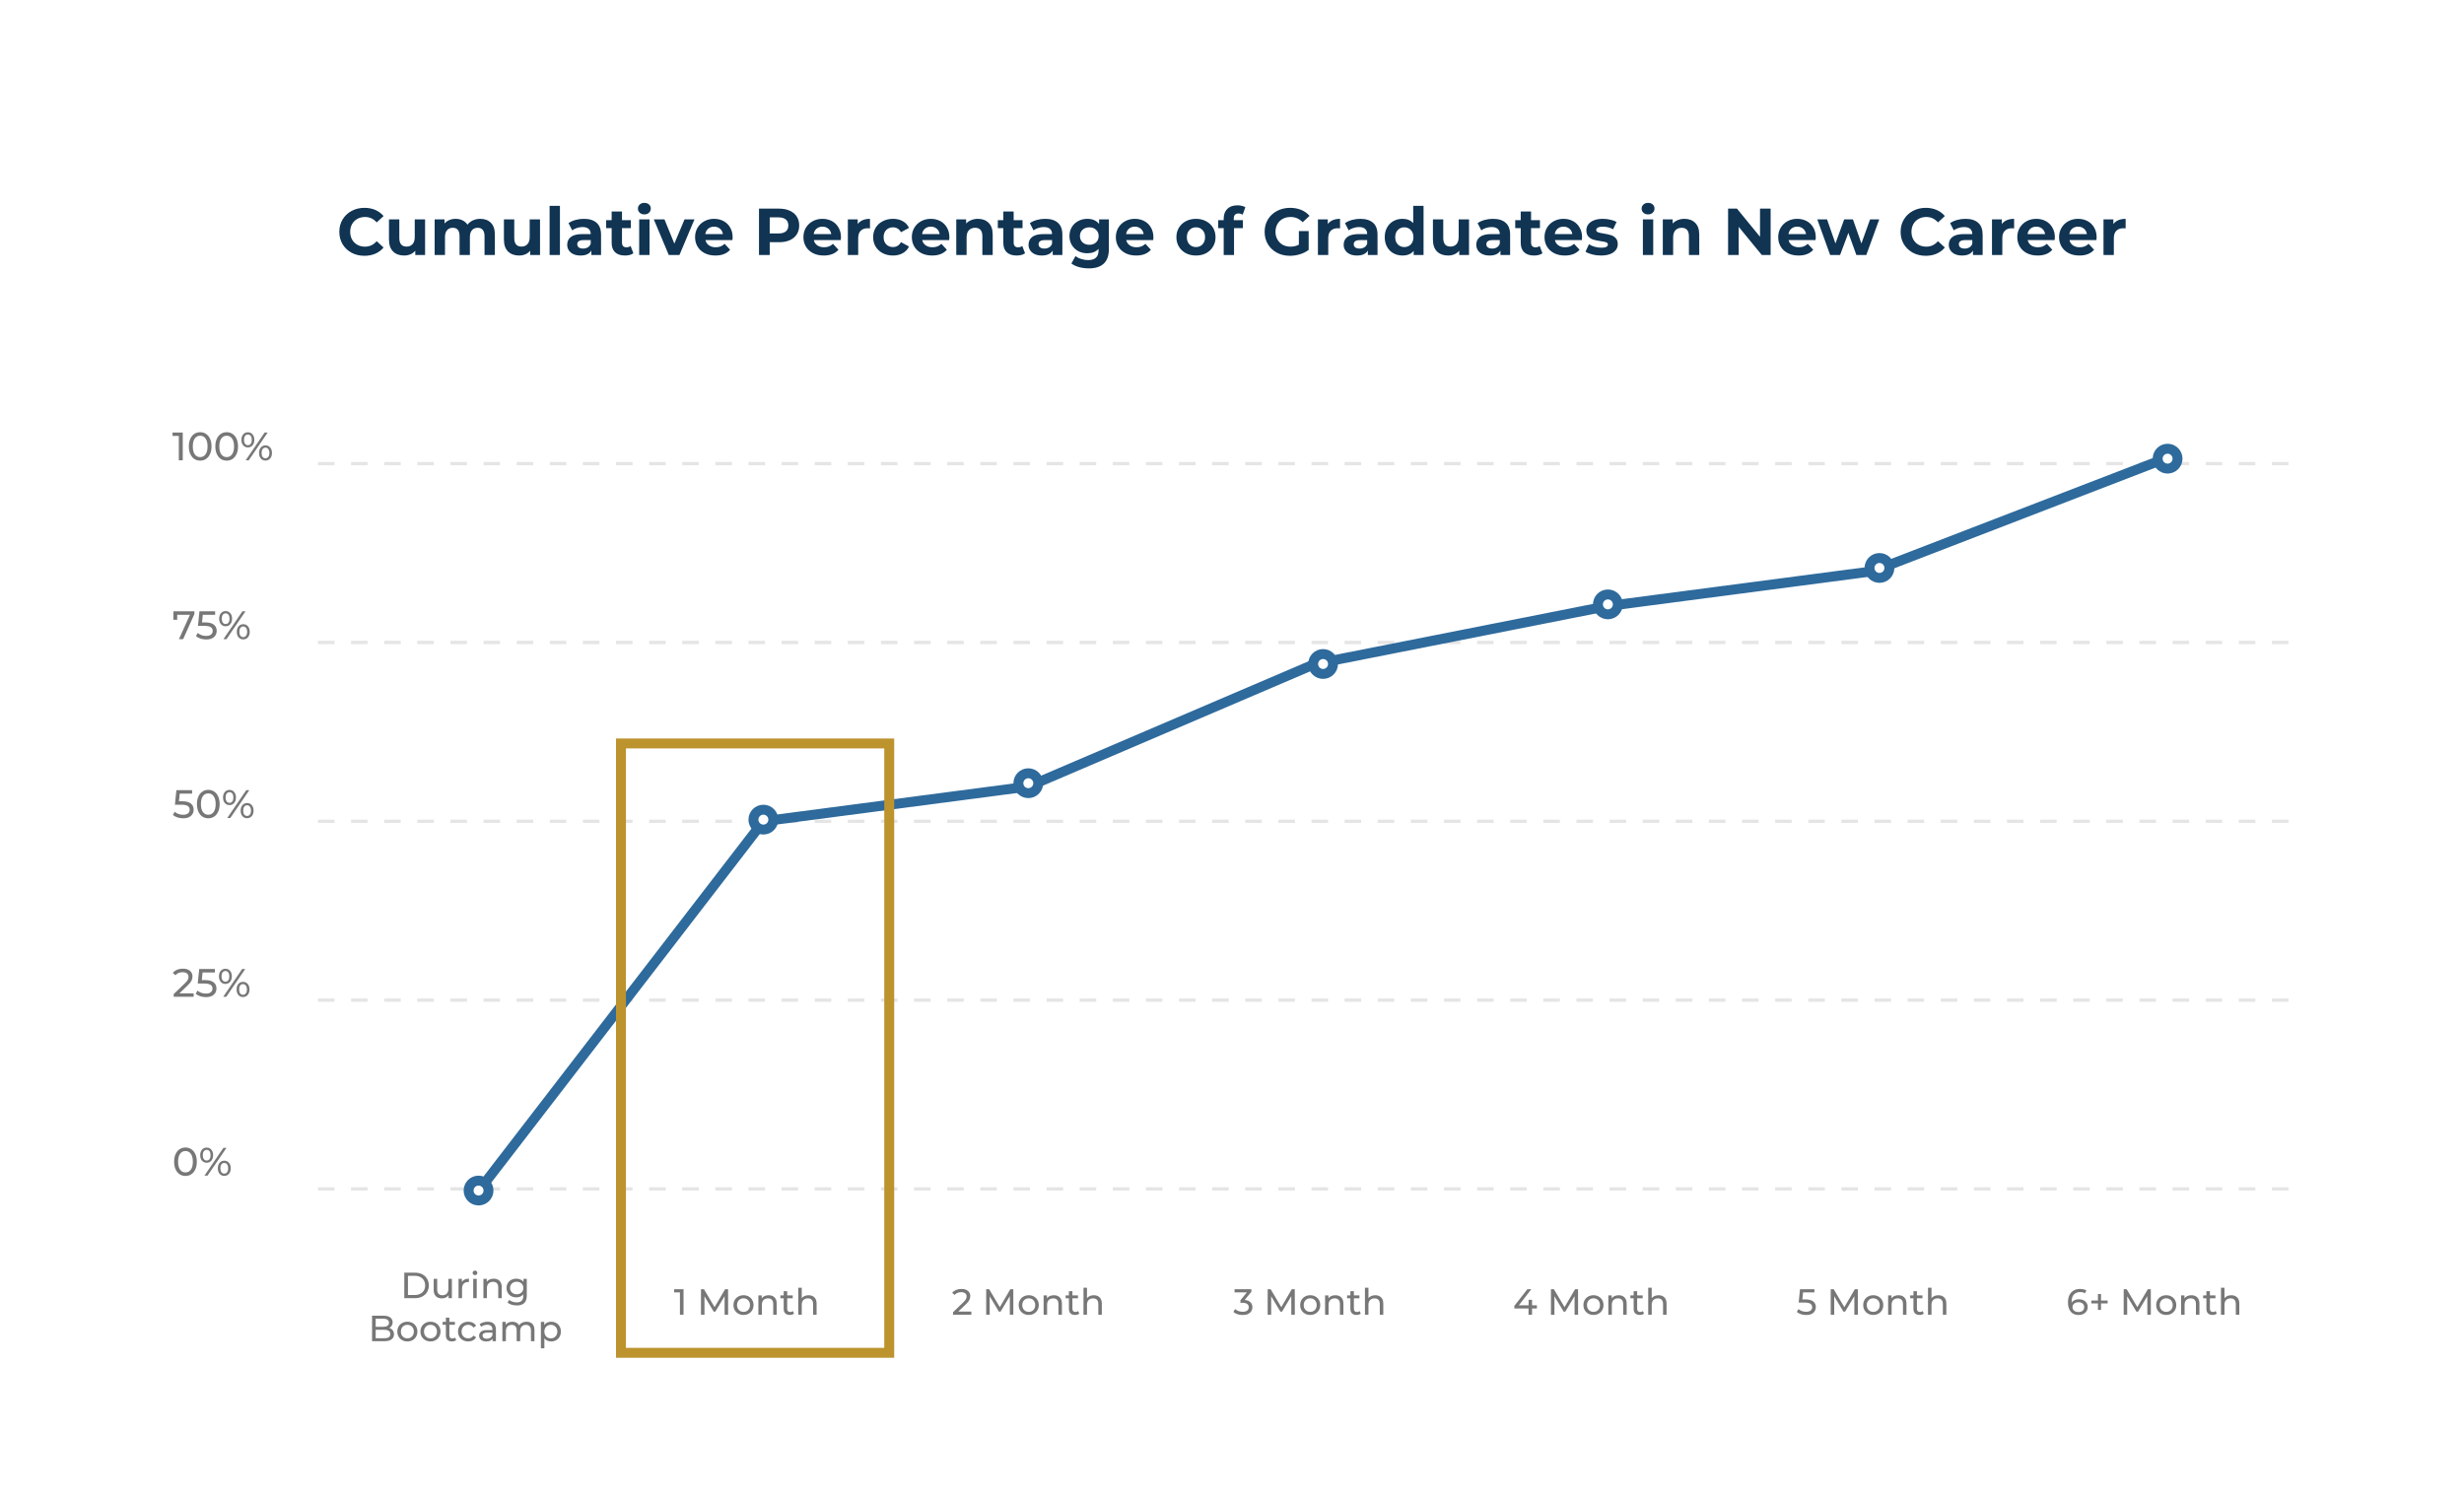 <svg width="744" height="453" viewBox="0 0 744 453" fill="none" xmlns="http://www.w3.org/2000/svg">
<g filter="url(#filter0_d)">
<rect x="20" y="20" width="704" height="413" rx="10" fill="white"/>
</g>
<path d="M122.077 384.3H125.322C126.136 384.3 126.859 384.461 127.489 384.784C128.12 385.107 128.608 385.561 128.952 386.148C129.304 386.727 129.48 387.395 129.48 388.15C129.48 388.905 129.304 389.576 128.952 390.163C128.608 390.742 128.12 391.193 127.489 391.516C126.859 391.839 126.136 392 125.322 392H122.077V384.3ZM125.256 391.043C125.88 391.043 126.426 390.922 126.895 390.68C127.372 390.438 127.739 390.101 127.995 389.668C128.252 389.228 128.38 388.722 128.38 388.15C128.38 387.578 128.252 387.076 127.995 386.643C127.739 386.203 127.372 385.862 126.895 385.62C126.426 385.378 125.88 385.257 125.256 385.257H123.177V391.043H125.256ZM136.445 386.17V392H135.444V391.12C135.232 391.421 134.949 391.655 134.597 391.824C134.253 391.985 133.875 392.066 133.464 392.066C132.687 392.066 132.075 391.853 131.627 391.428C131.18 390.995 130.956 390.361 130.956 389.525V386.17H132.012V389.404C132.012 389.969 132.148 390.398 132.419 390.691C132.691 390.977 133.079 391.12 133.585 391.12C134.143 391.12 134.583 390.951 134.905 390.614C135.228 390.277 135.389 389.8 135.389 389.184V386.17H136.445ZM139.468 387.149C139.651 386.812 139.922 386.555 140.282 386.379C140.641 386.203 141.077 386.115 141.591 386.115V387.138C141.532 387.131 141.451 387.127 141.349 387.127C140.777 387.127 140.326 387.299 139.996 387.644C139.673 387.981 139.512 388.465 139.512 389.096V392H138.456V386.17H139.468V387.149ZM142.892 386.17H143.948V392H142.892V386.17ZM143.42 385.048C143.215 385.048 143.042 384.982 142.903 384.85C142.771 384.718 142.705 384.557 142.705 384.366C142.705 384.175 142.771 384.014 142.903 383.882C143.042 383.743 143.215 383.673 143.42 383.673C143.625 383.673 143.794 383.739 143.926 383.871C144.065 383.996 144.135 384.153 144.135 384.344C144.135 384.542 144.065 384.711 143.926 384.85C143.794 384.982 143.625 385.048 143.42 385.048ZM149.077 386.115C149.818 386.115 150.405 386.331 150.837 386.764C151.277 387.189 151.497 387.816 151.497 388.645V392H150.441V388.766C150.441 388.201 150.306 387.776 150.034 387.49C149.763 387.204 149.374 387.061 148.868 387.061C148.296 387.061 147.845 387.23 147.515 387.567C147.185 387.897 147.02 388.374 147.02 388.997V392H145.964V386.17H146.976V387.05C147.189 386.749 147.475 386.518 147.834 386.357C148.201 386.196 148.615 386.115 149.077 386.115ZM159.061 386.17V391.208C159.061 392.227 158.808 392.979 158.302 393.463C157.796 393.954 157.041 394.2 156.036 394.2C155.486 394.2 154.962 394.123 154.463 393.969C153.964 393.822 153.561 393.61 153.253 393.331L153.759 392.517C154.03 392.752 154.364 392.935 154.76 393.067C155.163 393.206 155.578 393.276 156.003 393.276C156.685 393.276 157.187 393.115 157.51 392.792C157.84 392.469 158.005 391.978 158.005 391.318V390.856C157.756 391.157 157.448 391.384 157.081 391.538C156.722 391.685 156.329 391.758 155.904 391.758C155.347 391.758 154.841 391.641 154.386 391.406C153.939 391.164 153.587 390.83 153.33 390.405C153.073 389.972 152.945 389.481 152.945 388.931C152.945 388.381 153.073 387.893 153.33 387.468C153.587 387.035 153.939 386.702 154.386 386.467C154.841 386.232 155.347 386.115 155.904 386.115C156.344 386.115 156.751 386.196 157.125 386.357C157.506 386.518 157.818 386.757 158.06 387.072V386.17H159.061ZM156.025 390.834C156.406 390.834 156.747 390.753 157.048 390.592C157.356 390.431 157.594 390.207 157.763 389.921C157.939 389.628 158.027 389.298 158.027 388.931C158.027 388.366 157.84 387.912 157.466 387.567C157.092 387.215 156.612 387.039 156.025 387.039C155.431 387.039 154.947 387.215 154.573 387.567C154.199 387.912 154.012 388.366 154.012 388.931C154.012 389.298 154.096 389.628 154.265 389.921C154.441 390.207 154.679 390.431 154.98 390.592C155.288 390.753 155.636 390.834 156.025 390.834ZM117.521 401.007C117.968 401.132 118.32 401.359 118.577 401.689C118.833 402.012 118.962 402.422 118.962 402.921C118.962 403.588 118.709 404.102 118.203 404.461C117.704 404.82 116.974 405 116.014 405H112.34V397.3H115.794C116.674 397.3 117.352 397.476 117.829 397.828C118.313 398.18 118.555 398.668 118.555 399.291C118.555 399.694 118.459 400.043 118.269 400.336C118.085 400.629 117.836 400.853 117.521 401.007ZM113.44 398.191V400.655H115.695C116.259 400.655 116.692 400.552 116.993 400.347C117.301 400.134 117.455 399.826 117.455 399.423C117.455 399.02 117.301 398.715 116.993 398.51C116.692 398.297 116.259 398.191 115.695 398.191H113.44ZM115.97 404.109C116.593 404.109 117.062 404.006 117.378 403.801C117.693 403.596 117.851 403.273 117.851 402.833C117.851 401.975 117.224 401.546 115.97 401.546H113.44V404.109H115.97ZM123.008 405.066C122.428 405.066 121.908 404.938 121.446 404.681C120.984 404.424 120.621 404.072 120.357 403.625C120.1 403.17 119.972 402.657 119.972 402.085C119.972 401.513 120.1 401.003 120.357 400.556C120.621 400.101 120.984 399.749 121.446 399.5C121.908 399.243 122.428 399.115 123.008 399.115C123.587 399.115 124.104 399.243 124.559 399.5C125.021 399.749 125.38 400.101 125.637 400.556C125.901 401.003 126.033 401.513 126.033 402.085C126.033 402.657 125.901 403.17 125.637 403.625C125.38 404.072 125.021 404.424 124.559 404.681C124.104 404.938 123.587 405.066 123.008 405.066ZM123.008 404.142C123.382 404.142 123.715 404.058 124.009 403.889C124.309 403.713 124.544 403.471 124.713 403.163C124.881 402.848 124.966 402.488 124.966 402.085C124.966 401.682 124.881 401.326 124.713 401.018C124.544 400.703 124.309 400.461 124.009 400.292C123.715 400.123 123.382 400.039 123.008 400.039C122.634 400.039 122.296 400.123 121.996 400.292C121.702 400.461 121.468 400.703 121.292 401.018C121.123 401.326 121.039 401.682 121.039 402.085C121.039 402.488 121.123 402.848 121.292 403.163C121.468 403.471 121.702 403.713 121.996 403.889C122.296 404.058 122.634 404.142 123.008 404.142ZM129.99 405.066C129.411 405.066 128.89 404.938 128.428 404.681C127.966 404.424 127.603 404.072 127.339 403.625C127.083 403.17 126.954 402.657 126.954 402.085C126.954 401.513 127.083 401.003 127.339 400.556C127.603 400.101 127.966 399.749 128.428 399.5C128.89 399.243 129.411 399.115 129.99 399.115C130.57 399.115 131.087 399.243 131.541 399.5C132.003 399.749 132.363 400.101 132.619 400.556C132.883 401.003 133.015 401.513 133.015 402.085C133.015 402.657 132.883 403.17 132.619 403.625C132.363 404.072 132.003 404.424 131.541 404.681C131.087 404.938 130.57 405.066 129.99 405.066ZM129.99 404.142C130.364 404.142 130.698 404.058 130.991 403.889C131.292 403.713 131.527 403.471 131.695 403.163C131.864 402.848 131.948 402.488 131.948 402.085C131.948 401.682 131.864 401.326 131.695 401.018C131.527 400.703 131.292 400.461 130.991 400.292C130.698 400.123 130.364 400.039 129.99 400.039C129.616 400.039 129.279 400.123 128.978 400.292C128.685 400.461 128.45 400.703 128.274 401.018C128.106 401.326 128.021 401.682 128.021 402.085C128.021 402.488 128.106 402.848 128.274 403.163C128.45 403.471 128.685 403.713 128.978 403.889C129.279 404.058 129.616 404.142 129.99 404.142ZM137.754 404.659C137.6 404.791 137.409 404.894 137.182 404.967C136.954 405.033 136.72 405.066 136.478 405.066C135.891 405.066 135.436 404.908 135.114 404.593C134.791 404.278 134.63 403.827 134.63 403.24V400.039H133.64V399.17H134.63V397.894H135.686V399.17H137.358V400.039H135.686V403.196C135.686 403.511 135.763 403.753 135.917 403.922C136.078 404.091 136.305 404.175 136.599 404.175C136.921 404.175 137.196 404.083 137.424 403.9L137.754 404.659ZM141.378 405.066C140.784 405.066 140.252 404.938 139.783 404.681C139.321 404.424 138.958 404.072 138.694 403.625C138.43 403.17 138.298 402.657 138.298 402.085C138.298 401.513 138.43 401.003 138.694 400.556C138.958 400.101 139.321 399.749 139.783 399.5C140.252 399.243 140.784 399.115 141.378 399.115C141.906 399.115 142.375 399.221 142.786 399.434C143.204 399.647 143.527 399.955 143.754 400.358L142.951 400.875C142.768 400.596 142.54 400.387 142.269 400.248C141.998 400.109 141.697 400.039 141.367 400.039C140.986 400.039 140.641 400.123 140.333 400.292C140.032 400.461 139.794 400.703 139.618 401.018C139.449 401.326 139.365 401.682 139.365 402.085C139.365 402.496 139.449 402.859 139.618 403.174C139.794 403.482 140.032 403.72 140.333 403.889C140.641 404.058 140.986 404.142 141.367 404.142C141.697 404.142 141.998 404.072 142.269 403.933C142.54 403.794 142.768 403.585 142.951 403.306L143.754 403.812C143.527 404.215 143.204 404.527 142.786 404.747C142.375 404.96 141.906 405.066 141.378 405.066ZM147.244 399.115C148.051 399.115 148.667 399.313 149.092 399.709C149.525 400.105 149.741 400.695 149.741 401.48V405H148.74V404.23C148.564 404.501 148.311 404.71 147.981 404.857C147.658 404.996 147.273 405.066 146.826 405.066C146.173 405.066 145.649 404.908 145.253 404.593C144.864 404.278 144.67 403.863 144.67 403.35C144.67 402.837 144.857 402.426 145.231 402.118C145.605 401.803 146.199 401.645 147.013 401.645H148.685V401.436C148.685 400.981 148.553 400.633 148.289 400.391C148.025 400.149 147.636 400.028 147.123 400.028C146.778 400.028 146.441 400.087 146.111 400.204C145.781 400.314 145.502 400.464 145.275 400.655L144.835 399.863C145.136 399.621 145.495 399.438 145.913 399.313C146.331 399.181 146.775 399.115 147.244 399.115ZM147.002 404.252C147.405 404.252 147.754 404.164 148.047 403.988C148.34 403.805 148.553 403.548 148.685 403.218V402.404H147.057C146.162 402.404 145.715 402.705 145.715 403.306C145.715 403.599 145.829 403.83 146.056 403.999C146.283 404.168 146.599 404.252 147.002 404.252ZM158.988 399.115C159.722 399.115 160.301 399.328 160.726 399.753C161.159 400.178 161.375 400.809 161.375 401.645V405H160.319V401.766C160.319 401.201 160.187 400.776 159.923 400.49C159.667 400.204 159.296 400.061 158.812 400.061C158.277 400.061 157.852 400.23 157.536 400.567C157.221 400.897 157.063 401.374 157.063 401.997V405H156.007V401.766C156.007 401.201 155.875 400.776 155.611 400.49C155.355 400.204 154.984 400.061 154.5 400.061C153.965 400.061 153.54 400.23 153.224 400.567C152.909 400.897 152.751 401.374 152.751 401.997V405H151.695V399.17H152.707V400.039C152.92 399.738 153.199 399.511 153.543 399.357C153.888 399.196 154.28 399.115 154.72 399.115C155.175 399.115 155.578 399.207 155.93 399.39C156.282 399.573 156.554 399.841 156.744 400.193C156.964 399.856 157.269 399.592 157.657 399.401C158.053 399.21 158.497 399.115 158.988 399.115ZM166.409 399.115C166.974 399.115 167.48 399.24 167.927 399.489C168.375 399.738 168.723 400.087 168.972 400.534C169.229 400.981 169.357 401.498 169.357 402.085C169.357 402.672 169.229 403.192 168.972 403.647C168.723 404.094 168.375 404.443 167.927 404.692C167.48 404.941 166.974 405.066 166.409 405.066C165.991 405.066 165.606 404.985 165.254 404.824C164.91 404.663 164.616 404.428 164.374 404.12V407.134H163.318V399.17H164.33V400.094C164.565 399.771 164.862 399.529 165.221 399.368C165.581 399.199 165.977 399.115 166.409 399.115ZM166.321 404.142C166.695 404.142 167.029 404.058 167.322 403.889C167.623 403.713 167.858 403.471 168.026 403.163C168.202 402.848 168.29 402.488 168.29 402.085C168.29 401.682 168.202 401.326 168.026 401.018C167.858 400.703 167.623 400.461 167.322 400.292C167.029 400.123 166.695 400.039 166.321 400.039C165.955 400.039 165.621 400.127 165.32 400.303C165.027 400.472 164.792 400.71 164.616 401.018C164.448 401.326 164.363 401.682 164.363 402.085C164.363 402.488 164.448 402.848 164.616 403.163C164.785 403.471 165.02 403.713 165.32 403.889C165.621 404.058 165.955 404.142 166.321 404.142Z" fill="#777777"/>
<path d="M110.038 77.24C108.611 77.24 107.318 76.933 106.158 76.32C105.011 75.693 104.104 74.833 103.438 73.74C102.784 72.633 102.458 71.387 102.458 70C102.458 68.613 102.784 67.373 103.438 66.28C104.104 65.173 105.011 64.313 106.158 63.7C107.318 63.073 108.618 62.76 110.058 62.76C111.271 62.76 112.364 62.973 113.338 63.4C114.324 63.827 115.151 64.44 115.818 65.24L113.738 67.16C112.791 66.067 111.618 65.52 110.218 65.52C109.351 65.52 108.578 65.713 107.898 66.1C107.218 66.473 106.684 67 106.298 67.68C105.924 68.36 105.738 69.133 105.738 70C105.738 70.867 105.924 71.64 106.298 72.32C106.684 73 107.218 73.533 107.898 73.92C108.578 74.293 109.351 74.48 110.218 74.48C111.618 74.48 112.791 73.927 113.738 72.82L115.818 74.74C115.151 75.553 114.324 76.173 113.338 76.6C112.351 77.027 111.251 77.24 110.038 77.24ZM128.352 66.24V77H125.392V75.72C124.979 76.187 124.486 76.547 123.912 76.8C123.339 77.04 122.719 77.16 122.052 77.16C120.639 77.16 119.519 76.753 118.692 75.94C117.866 75.127 117.452 73.92 117.452 72.32V66.24H120.572V71.86C120.572 73.593 121.299 74.46 122.752 74.46C123.499 74.46 124.099 74.22 124.552 73.74C125.006 73.247 125.232 72.52 125.232 71.56V66.24H128.352ZM145.023 66.08C146.369 66.08 147.436 66.48 148.223 67.28C149.023 68.067 149.423 69.253 149.423 70.84V77H146.303V71.32C146.303 70.467 146.123 69.833 145.763 69.42C145.416 68.993 144.916 68.78 144.263 68.78C143.529 68.78 142.949 69.02 142.523 69.5C142.096 69.967 141.883 70.667 141.883 71.6V77H138.763V71.32C138.763 69.627 138.083 68.78 136.723 68.78C136.003 68.78 135.429 69.02 135.003 69.5C134.576 69.967 134.363 70.667 134.363 71.6V77H131.243V66.24H134.223V67.48C134.623 67.027 135.109 66.68 135.683 66.44C136.269 66.2 136.909 66.08 137.603 66.08C138.363 66.08 139.049 66.233 139.663 66.54C140.276 66.833 140.769 67.267 141.143 67.84C141.583 67.28 142.136 66.847 142.803 66.54C143.483 66.233 144.223 66.08 145.023 66.08ZM163.059 66.24V77H160.099V75.72C159.686 76.187 159.193 76.547 158.619 76.8C158.046 77.04 157.426 77.16 156.759 77.16C155.346 77.16 154.226 76.753 153.399 75.94C152.573 75.127 152.159 73.92 152.159 72.32V66.24H155.279V71.86C155.279 73.593 156.006 74.46 157.459 74.46C158.206 74.46 158.806 74.22 159.259 73.74C159.713 73.247 159.939 72.52 159.939 71.56V66.24H163.059ZM165.95 62.16H169.07V77H165.95V62.16ZM176.305 66.08C177.972 66.08 179.252 66.48 180.145 67.28C181.039 68.067 181.485 69.26 181.485 70.86V77H178.565V75.66C177.979 76.66 176.885 77.16 175.285 77.16C174.459 77.16 173.739 77.02 173.125 76.74C172.525 76.46 172.065 76.073 171.745 75.58C171.425 75.087 171.265 74.527 171.265 73.9C171.265 72.9 171.639 72.113 172.385 71.54C173.145 70.967 174.312 70.68 175.885 70.68H178.365C178.365 70 178.159 69.48 177.745 69.12C177.332 68.747 176.712 68.56 175.885 68.56C175.312 68.56 174.745 68.653 174.185 68.84C173.639 69.013 173.172 69.253 172.785 69.56L171.665 67.38C172.252 66.967 172.952 66.647 173.765 66.42C174.592 66.193 175.439 66.08 176.305 66.08ZM176.065 75.06C176.599 75.06 177.072 74.94 177.485 74.7C177.899 74.447 178.192 74.08 178.365 73.6V72.5H176.225C174.945 72.5 174.305 72.92 174.305 73.76C174.305 74.16 174.459 74.48 174.765 74.72C175.085 74.947 175.519 75.06 176.065 75.06ZM191.249 76.48C190.942 76.707 190.562 76.88 190.109 77C189.669 77.107 189.202 77.16 188.709 77.16C187.429 77.16 186.436 76.833 185.729 76.18C185.036 75.527 184.689 74.567 184.689 73.3V68.88H183.029V66.48H184.689V63.86H187.809V66.48H190.489V68.88H187.809V73.26C187.809 73.713 187.922 74.067 188.149 74.32C188.389 74.56 188.722 74.68 189.149 74.68C189.642 74.68 190.062 74.547 190.409 74.28L191.249 76.48ZM193.001 66.24H196.121V77H193.001V66.24ZM194.561 64.74C193.987 64.74 193.521 64.573 193.161 64.24C192.801 63.907 192.621 63.493 192.621 63C192.621 62.507 192.801 62.093 193.161 61.76C193.521 61.427 193.987 61.26 194.561 61.26C195.134 61.26 195.601 61.42 195.961 61.74C196.321 62.06 196.501 62.46 196.501 62.94C196.501 63.46 196.321 63.893 195.961 64.24C195.601 64.573 195.134 64.74 194.561 64.74ZM209.696 66.24L205.156 77H201.936L197.416 66.24H200.636L203.616 73.56L206.696 66.24H209.696ZM221.216 71.66C221.216 71.7 221.196 71.98 221.156 72.5H213.016C213.163 73.167 213.51 73.693 214.056 74.08C214.603 74.467 215.283 74.66 216.096 74.66C216.656 74.66 217.15 74.58 217.576 74.42C218.016 74.247 218.423 73.98 218.796 73.62L220.456 75.42C219.443 76.58 217.963 77.16 216.016 77.16C214.803 77.16 213.73 76.927 212.796 76.46C211.863 75.98 211.143 75.32 210.636 74.48C210.13 73.64 209.876 72.687 209.876 71.62C209.876 70.567 210.123 69.62 210.616 68.78C211.123 67.927 211.81 67.267 212.676 66.8C213.556 66.32 214.536 66.08 215.616 66.08C216.67 66.08 217.623 66.307 218.476 66.76C219.33 67.213 219.996 67.867 220.476 68.72C220.97 69.56 221.216 70.54 221.216 71.66ZM215.636 68.44C214.93 68.44 214.336 68.64 213.856 69.04C213.376 69.44 213.083 69.987 212.976 70.68H218.276C218.17 70 217.876 69.46 217.396 69.06C216.916 68.647 216.33 68.44 215.636 68.44ZM235.238 63C236.478 63 237.551 63.207 238.458 63.62C239.378 64.033 240.084 64.62 240.578 65.38C241.071 66.14 241.318 67.04 241.318 68.08C241.318 69.107 241.071 70.007 240.578 70.78C240.084 71.54 239.378 72.127 238.458 72.54C237.551 72.94 236.478 73.14 235.238 73.14H232.418V77H229.178V63H235.238ZM235.058 70.5C236.031 70.5 236.771 70.293 237.278 69.88C237.784 69.453 238.038 68.853 238.038 68.08C238.038 67.293 237.784 66.693 237.278 66.28C236.771 65.853 236.031 65.64 235.058 65.64H232.418V70.5H235.058ZM253.931 71.66C253.931 71.7 253.911 71.98 253.871 72.5H245.731C245.878 73.167 246.225 73.693 246.771 74.08C247.318 74.467 247.998 74.66 248.811 74.66C249.371 74.66 249.865 74.58 250.291 74.42C250.731 74.247 251.138 73.98 251.511 73.62L253.171 75.42C252.158 76.58 250.678 77.16 248.731 77.16C247.518 77.16 246.445 76.927 245.511 76.46C244.578 75.98 243.858 75.32 243.351 74.48C242.845 73.64 242.591 72.687 242.591 71.62C242.591 70.567 242.838 69.62 243.331 68.78C243.838 67.927 244.525 67.267 245.391 66.8C246.271 66.32 247.251 66.08 248.331 66.08C249.385 66.08 250.338 66.307 251.191 66.76C252.045 67.213 252.711 67.867 253.191 68.72C253.685 69.56 253.931 70.54 253.931 71.66ZM248.351 68.44C247.645 68.44 247.051 68.64 246.571 69.04C246.091 69.44 245.798 69.987 245.691 70.68H250.991C250.885 70 250.591 69.46 250.111 69.06C249.631 68.647 249.045 68.44 248.351 68.44ZM258.988 67.66C259.362 67.14 259.862 66.747 260.488 66.48C261.128 66.213 261.862 66.08 262.688 66.08V68.96C262.342 68.933 262.108 68.92 261.988 68.92C261.095 68.92 260.395 69.173 259.888 69.68C259.382 70.173 259.128 70.92 259.128 71.92V77H256.008V66.24H258.988V67.66ZM269.646 77.16C268.499 77.16 267.466 76.927 266.546 76.46C265.639 75.98 264.926 75.32 264.406 74.48C263.899 73.64 263.646 72.687 263.646 71.62C263.646 70.553 263.899 69.6 264.406 68.76C264.926 67.92 265.639 67.267 266.546 66.8C267.466 66.32 268.499 66.08 269.646 66.08C270.779 66.08 271.766 66.32 272.606 66.8C273.459 67.267 274.079 67.94 274.466 68.82L272.046 70.12C271.486 69.133 270.679 68.64 269.626 68.64C268.813 68.64 268.139 68.907 267.606 69.44C267.073 69.973 266.806 70.7 266.806 71.62C266.806 72.54 267.073 73.267 267.606 73.8C268.139 74.333 268.813 74.6 269.626 74.6C270.693 74.6 271.499 74.107 272.046 73.12L274.466 74.44C274.079 75.293 273.459 75.96 272.606 76.44C271.766 76.92 270.779 77.16 269.646 77.16ZM286.666 71.66C286.666 71.7 286.646 71.98 286.606 72.5H278.466C278.612 73.167 278.959 73.693 279.506 74.08C280.052 74.467 280.732 74.66 281.546 74.66C282.106 74.66 282.599 74.58 283.026 74.42C283.466 74.247 283.872 73.98 284.246 73.62L285.906 75.42C284.892 76.58 283.412 77.16 281.466 77.16C280.252 77.16 279.179 76.927 278.246 76.46C277.312 75.98 276.592 75.32 276.086 74.48C275.579 73.64 275.326 72.687 275.326 71.62C275.326 70.567 275.572 69.62 276.066 68.78C276.572 67.927 277.259 67.267 278.126 66.8C279.006 66.32 279.986 66.08 281.066 66.08C282.119 66.08 283.072 66.307 283.926 66.76C284.779 67.213 285.446 67.867 285.926 68.72C286.419 69.56 286.666 70.54 286.666 71.66ZM281.086 68.44C280.379 68.44 279.786 68.64 279.306 69.04C278.826 69.44 278.532 69.987 278.426 70.68H283.726C283.619 70 283.326 69.46 282.846 69.06C282.366 68.647 281.779 68.44 281.086 68.44ZM295.283 66.08C296.616 66.08 297.689 66.48 298.503 67.28C299.329 68.08 299.743 69.267 299.743 70.84V77H296.623V71.32C296.623 70.467 296.436 69.833 296.063 69.42C295.689 68.993 295.149 68.78 294.443 68.78C293.656 68.78 293.029 69.027 292.563 69.52C292.096 70 291.863 70.72 291.863 71.68V77H288.743V66.24H291.723V67.5C292.136 67.047 292.649 66.7 293.263 66.46C293.876 66.207 294.549 66.08 295.283 66.08ZM309.511 76.48C309.204 76.707 308.824 76.88 308.371 77C307.931 77.107 307.464 77.16 306.971 77.16C305.691 77.16 304.698 76.833 303.991 76.18C303.298 75.527 302.951 74.567 302.951 73.3V68.88H301.291V66.48H302.951V63.86H306.071V66.48H308.751V68.88H306.071V73.26C306.071 73.713 306.184 74.067 306.411 74.32C306.651 74.56 306.984 74.68 307.411 74.68C307.904 74.68 308.324 74.547 308.671 74.28L309.511 76.48ZM315.602 66.08C317.269 66.08 318.549 66.48 319.442 67.28C320.336 68.067 320.782 69.26 320.782 70.86V77H317.862V75.66C317.276 76.66 316.182 77.16 314.582 77.16C313.756 77.16 313.036 77.02 312.422 76.74C311.822 76.46 311.362 76.073 311.042 75.58C310.722 75.087 310.562 74.527 310.562 73.9C310.562 72.9 310.936 72.113 311.682 71.54C312.442 70.967 313.609 70.68 315.182 70.68H317.662C317.662 70 317.456 69.48 317.042 69.12C316.629 68.747 316.009 68.56 315.182 68.56C314.609 68.56 314.042 68.653 313.482 68.84C312.936 69.013 312.469 69.253 312.082 69.56L310.962 67.38C311.549 66.967 312.249 66.647 313.062 66.42C313.889 66.193 314.736 66.08 315.602 66.08ZM315.362 75.06C315.896 75.06 316.369 74.94 316.782 74.7C317.196 74.447 317.489 74.08 317.662 73.6V72.5H315.522C314.242 72.5 313.602 72.92 313.602 73.76C313.602 74.16 313.756 74.48 314.062 74.72C314.382 74.947 314.816 75.06 315.362 75.06ZM334.823 66.24V75.2C334.823 77.173 334.31 78.64 333.283 79.6C332.257 80.56 330.757 81.04 328.783 81.04C327.743 81.04 326.757 80.913 325.823 80.66C324.89 80.407 324.117 80.04 323.503 79.56L324.743 77.32C325.197 77.693 325.77 77.987 326.463 78.2C327.157 78.427 327.85 78.54 328.543 78.54C329.623 78.54 330.417 78.293 330.923 77.8C331.443 77.32 331.703 76.587 331.703 75.6V75.14C330.89 76.033 329.757 76.48 328.303 76.48C327.317 76.48 326.41 76.267 325.583 75.84C324.77 75.4 324.123 74.787 323.643 74C323.163 73.213 322.923 72.307 322.923 71.28C322.923 70.253 323.163 69.347 323.643 68.56C324.123 67.773 324.77 67.167 325.583 66.74C326.41 66.3 327.317 66.08 328.303 66.08C329.863 66.08 331.05 66.593 331.863 67.62V66.24H334.823ZM328.923 73.92C329.75 73.92 330.423 73.68 330.943 73.2C331.477 72.707 331.743 72.067 331.743 71.28C331.743 70.493 331.477 69.86 330.943 69.38C330.423 68.887 329.75 68.64 328.923 68.64C328.097 68.64 327.417 68.887 326.883 69.38C326.35 69.86 326.083 70.493 326.083 71.28C326.083 72.067 326.35 72.707 326.883 73.2C327.417 73.68 328.097 73.92 328.923 73.92ZM348.267 71.66C348.267 71.7 348.247 71.98 348.207 72.5H340.067C340.214 73.167 340.56 73.693 341.107 74.08C341.654 74.467 342.334 74.66 343.147 74.66C343.707 74.66 344.2 74.58 344.627 74.42C345.067 74.247 345.474 73.98 345.847 73.62L347.507 75.42C346.494 76.58 345.014 77.16 343.067 77.16C341.854 77.16 340.78 76.927 339.847 76.46C338.914 75.98 338.194 75.32 337.687 74.48C337.18 73.64 336.927 72.687 336.927 71.62C336.927 70.567 337.174 69.62 337.667 68.78C338.174 67.927 338.86 67.267 339.727 66.8C340.607 66.32 341.587 66.08 342.667 66.08C343.72 66.08 344.674 66.307 345.527 66.76C346.38 67.213 347.047 67.867 347.527 68.72C348.02 69.56 348.267 70.54 348.267 71.66ZM342.687 68.44C341.98 68.44 341.387 68.64 340.907 69.04C340.427 69.44 340.134 69.987 340.027 70.68H345.327C345.22 70 344.927 69.46 344.447 69.06C343.967 68.647 343.38 68.44 342.687 68.44ZM361.128 77.16C359.995 77.16 358.975 76.927 358.068 76.46C357.175 75.98 356.475 75.32 355.968 74.48C355.462 73.64 355.208 72.687 355.208 71.62C355.208 70.553 355.462 69.6 355.968 68.76C356.475 67.92 357.175 67.267 358.068 66.8C358.975 66.32 359.995 66.08 361.128 66.08C362.262 66.08 363.275 66.32 364.168 66.8C365.062 67.267 365.762 67.92 366.268 68.76C366.775 69.6 367.028 70.553 367.028 71.62C367.028 72.687 366.775 73.64 366.268 74.48C365.762 75.32 365.062 75.98 364.168 76.46C363.275 76.927 362.262 77.16 361.128 77.16ZM361.128 74.6C361.928 74.6 362.582 74.333 363.088 73.8C363.608 73.253 363.868 72.527 363.868 71.62C363.868 70.713 363.608 69.993 363.088 69.46C362.582 68.913 361.928 68.64 361.128 68.64C360.328 68.64 359.668 68.913 359.148 69.46C358.628 69.993 358.368 70.713 358.368 71.62C358.368 72.527 358.628 73.253 359.148 73.8C359.668 74.333 360.328 74.6 361.128 74.6ZM372.534 66.48H375.294V68.88H372.614V77H369.494V68.88H367.834V66.48H369.494V66C369.494 64.773 369.854 63.8 370.574 63.08C371.307 62.36 372.334 62 373.654 62C374.12 62 374.56 62.053 374.974 62.16C375.4 62.253 375.754 62.393 376.034 62.58L375.214 64.84C374.854 64.587 374.434 64.46 373.954 64.46C373.007 64.46 372.534 64.98 372.534 66.02V66.48ZM392.192 69.78H395.152V75.46C394.392 76.033 393.512 76.473 392.512 76.78C391.512 77.087 390.506 77.24 389.492 77.24C388.039 77.24 386.732 76.933 385.572 76.32C384.412 75.693 383.499 74.833 382.832 73.74C382.179 72.633 381.852 71.387 381.852 70C381.852 68.613 382.179 67.373 382.832 66.28C383.499 65.173 384.419 64.313 385.592 63.7C386.766 63.073 388.086 62.76 389.552 62.76C390.779 62.76 391.892 62.967 392.892 63.38C393.892 63.793 394.732 64.393 395.412 65.18L393.332 67.1C392.332 66.047 391.126 65.52 389.712 65.52C388.819 65.52 388.026 65.707 387.332 66.08C386.639 66.453 386.099 66.98 385.712 67.66C385.326 68.34 385.132 69.12 385.132 70C385.132 70.867 385.326 71.64 385.712 72.32C386.099 73 386.632 73.533 387.312 73.92C388.006 74.293 388.792 74.48 389.672 74.48C390.606 74.48 391.446 74.28 392.192 73.88V69.78ZM400.922 67.66C401.295 67.14 401.795 66.747 402.422 66.48C403.062 66.213 403.795 66.08 404.622 66.08V68.96C404.275 68.933 404.042 68.92 403.922 68.92C403.029 68.92 402.329 69.173 401.822 69.68C401.315 70.173 401.062 70.92 401.062 71.92V77H397.942V66.24H400.922V67.66ZM410.759 66.08C412.425 66.08 413.705 66.48 414.599 67.28C415.492 68.067 415.939 69.26 415.939 70.86V77H413.019V75.66C412.432 76.66 411.339 77.16 409.739 77.16C408.912 77.16 408.192 77.02 407.579 76.74C406.979 76.46 406.519 76.073 406.199 75.58C405.879 75.087 405.719 74.527 405.719 73.9C405.719 72.9 406.092 72.113 406.839 71.54C407.599 70.967 408.765 70.68 410.339 70.68H412.819C412.819 70 412.612 69.48 412.199 69.12C411.785 68.747 411.165 68.56 410.339 68.56C409.765 68.56 409.199 68.653 408.639 68.84C408.092 69.013 407.625 69.253 407.239 69.56L406.119 67.38C406.705 66.967 407.405 66.647 408.219 66.42C409.045 66.193 409.892 66.08 410.759 66.08ZM410.519 75.06C411.052 75.06 411.525 74.94 411.939 74.7C412.352 74.447 412.645 74.08 412.819 73.6V72.5H410.679C409.399 72.5 408.759 72.92 408.759 73.76C408.759 74.16 408.912 74.48 409.219 74.72C409.539 74.947 409.972 75.06 410.519 75.06ZM429.839 62.16V77H426.859V75.76C426.086 76.693 424.966 77.16 423.499 77.16C422.486 77.16 421.566 76.933 420.739 76.48C419.926 76.027 419.286 75.38 418.819 74.54C418.353 73.7 418.119 72.727 418.119 71.62C418.119 70.513 418.353 69.54 418.819 68.7C419.286 67.86 419.926 67.213 420.739 66.76C421.566 66.307 422.486 66.08 423.499 66.08C424.873 66.08 425.946 66.513 426.719 67.38V62.16H429.839ZM424.039 74.6C424.826 74.6 425.479 74.333 425.999 73.8C426.519 73.253 426.779 72.527 426.779 71.62C426.779 70.713 426.519 69.993 425.999 69.46C425.479 68.913 424.826 68.64 424.039 68.64C423.239 68.64 422.579 68.913 422.059 69.46C421.539 69.993 421.279 70.713 421.279 71.62C421.279 72.527 421.539 73.253 422.059 73.8C422.579 74.333 423.239 74.6 424.039 74.6ZM443.567 66.24V77H440.607V75.72C440.194 76.187 439.7 76.547 439.127 76.8C438.554 77.04 437.934 77.16 437.267 77.16C435.854 77.16 434.734 76.753 433.907 75.94C433.08 75.127 432.667 73.92 432.667 72.32V66.24H435.787V71.86C435.787 73.593 436.514 74.46 437.967 74.46C438.714 74.46 439.314 74.22 439.767 73.74C440.22 73.247 440.447 72.52 440.447 71.56V66.24H443.567ZM450.798 66.08C452.464 66.08 453.744 66.48 454.638 67.28C455.531 68.067 455.978 69.26 455.978 70.86V77H453.058V75.66C452.471 76.66 451.378 77.16 449.778 77.16C448.951 77.16 448.231 77.02 447.618 76.74C447.018 76.46 446.558 76.073 446.238 75.58C445.918 75.087 445.758 74.527 445.758 73.9C445.758 72.9 446.131 72.113 446.878 71.54C447.638 70.967 448.804 70.68 450.378 70.68H452.858C452.858 70 452.651 69.48 452.238 69.12C451.824 68.747 451.204 68.56 450.378 68.56C449.804 68.56 449.238 68.653 448.678 68.84C448.131 69.013 447.664 69.253 447.278 69.56L446.158 67.38C446.744 66.967 447.444 66.647 448.258 66.42C449.084 66.193 449.931 66.08 450.798 66.08ZM450.558 75.06C451.091 75.06 451.564 74.94 451.978 74.7C452.391 74.447 452.684 74.08 452.858 73.6V72.5H450.718C449.438 72.5 448.798 72.92 448.798 73.76C448.798 74.16 448.951 74.48 449.258 74.72C449.578 74.947 450.011 75.06 450.558 75.06ZM465.741 76.48C465.435 76.707 465.055 76.88 464.601 77C464.161 77.107 463.695 77.16 463.201 77.16C461.921 77.16 460.928 76.833 460.221 76.18C459.528 75.527 459.181 74.567 459.181 73.3V68.88H457.521V66.48H459.181V63.86H462.301V66.48H464.981V68.88H462.301V73.26C462.301 73.713 462.415 74.067 462.641 74.32C462.881 74.56 463.215 74.68 463.641 74.68C464.135 74.68 464.555 74.547 464.901 74.28L465.741 76.48ZM477.701 71.66C477.701 71.7 477.681 71.98 477.641 72.5H469.501C469.647 73.167 469.994 73.693 470.541 74.08C471.087 74.467 471.767 74.66 472.581 74.66C473.141 74.66 473.634 74.58 474.061 74.42C474.501 74.247 474.907 73.98 475.281 73.62L476.941 75.42C475.927 76.58 474.447 77.16 472.501 77.16C471.287 77.16 470.214 76.927 469.281 76.46C468.347 75.98 467.627 75.32 467.121 74.48C466.614 73.64 466.361 72.687 466.361 71.62C466.361 70.567 466.607 69.62 467.101 68.78C467.607 67.927 468.294 67.267 469.161 66.8C470.041 66.32 471.021 66.08 472.101 66.08C473.154 66.08 474.107 66.307 474.961 66.76C475.814 67.213 476.481 67.867 476.961 68.72C477.454 69.56 477.701 70.54 477.701 71.66ZM472.121 68.44C471.414 68.44 470.821 68.64 470.341 69.04C469.861 69.44 469.567 69.987 469.461 70.68H474.761C474.654 70 474.361 69.46 473.881 69.06C473.401 68.647 472.814 68.44 472.121 68.44ZM483.398 77.16C482.505 77.16 481.631 77.053 480.778 76.84C479.925 76.613 479.245 76.333 478.738 76L479.778 73.76C480.258 74.067 480.838 74.32 481.518 74.52C482.198 74.707 482.865 74.8 483.518 74.8C484.838 74.8 485.498 74.473 485.498 73.82C485.498 73.513 485.318 73.293 484.958 73.16C484.598 73.027 484.045 72.913 483.298 72.82C482.418 72.687 481.691 72.533 481.118 72.36C480.545 72.187 480.045 71.88 479.618 71.44C479.205 71 478.998 70.373 478.998 69.56C478.998 68.88 479.191 68.28 479.578 67.76C479.978 67.227 480.551 66.813 481.298 66.52C482.058 66.227 482.951 66.08 483.978 66.08C484.738 66.08 485.491 66.167 486.238 66.34C486.998 66.5 487.625 66.727 488.118 67.02L487.078 69.24C486.131 68.707 485.098 68.44 483.978 68.44C483.311 68.44 482.811 68.533 482.478 68.72C482.145 68.907 481.978 69.147 481.978 69.44C481.978 69.773 482.158 70.007 482.518 70.14C482.878 70.273 483.451 70.4 484.238 70.52C485.118 70.667 485.838 70.827 486.398 71C486.958 71.16 487.445 71.46 487.858 71.9C488.271 72.34 488.478 72.953 488.478 73.74C488.478 74.407 488.278 75 487.878 75.52C487.478 76.04 486.891 76.447 486.118 76.74C485.358 77.02 484.451 77.16 483.398 77.16ZM496.067 66.24H499.187V77H496.067V66.24ZM497.627 64.74C497.054 64.74 496.587 64.573 496.227 64.24C495.867 63.907 495.687 63.493 495.687 63C495.687 62.507 495.867 62.093 496.227 61.76C496.587 61.427 497.054 61.26 497.627 61.26C498.2 61.26 498.667 61.42 499.027 61.74C499.387 62.06 499.567 62.46 499.567 62.94C499.567 63.46 499.387 63.893 499.027 64.24C498.667 64.573 498.2 64.74 497.627 64.74ZM508.623 66.08C509.956 66.08 511.029 66.48 511.843 67.28C512.669 68.08 513.083 69.267 513.083 70.84V77H509.963V71.32C509.963 70.467 509.776 69.833 509.403 69.42C509.029 68.993 508.489 68.78 507.783 68.78C506.996 68.78 506.369 69.027 505.903 69.52C505.436 70 505.203 70.72 505.203 71.68V77H502.083V66.24H505.063V67.5C505.476 67.047 505.989 66.7 506.603 66.46C507.216 66.207 507.889 66.08 508.623 66.08ZM534.635 63V77H531.975L524.995 68.5V77H521.795V63H524.475L531.435 71.5V63H534.635ZM548.267 71.66C548.267 71.7 548.247 71.98 548.207 72.5H540.067C540.214 73.167 540.56 73.693 541.107 74.08C541.654 74.467 542.334 74.66 543.147 74.66C543.707 74.66 544.2 74.58 544.627 74.42C545.067 74.247 545.474 73.98 545.847 73.62L547.507 75.42C546.494 76.58 545.014 77.16 543.067 77.16C541.854 77.16 540.78 76.927 539.847 76.46C538.914 75.98 538.194 75.32 537.687 74.48C537.18 73.64 536.927 72.687 536.927 71.62C536.927 70.567 537.174 69.62 537.667 68.78C538.174 67.927 538.86 67.267 539.727 66.8C540.607 66.32 541.587 66.08 542.667 66.08C543.72 66.08 544.674 66.307 545.527 66.76C546.38 67.213 547.047 67.867 547.527 68.72C548.02 69.56 548.267 70.54 548.267 71.66ZM542.687 68.44C541.98 68.44 541.387 68.64 540.907 69.04C540.427 69.44 540.134 69.987 540.027 70.68H545.327C545.22 70 544.927 69.46 544.447 69.06C543.967 68.647 543.38 68.44 542.687 68.44ZM567.429 66.24L563.529 77H560.529L558.109 70.32L555.609 77H552.609L548.729 66.24H551.669L554.209 73.52L556.849 66.24H559.489L562.049 73.52L564.669 66.24H567.429ZM581.464 77.24C580.037 77.24 578.744 76.933 577.584 76.32C576.437 75.693 575.53 74.833 574.864 73.74C574.21 72.633 573.884 71.387 573.884 70C573.884 68.613 574.21 67.373 574.864 66.28C575.53 65.173 576.437 64.313 577.584 63.7C578.744 63.073 580.044 62.76 581.484 62.76C582.697 62.76 583.79 62.973 584.764 63.4C585.75 63.827 586.577 64.44 587.244 65.24L585.164 67.16C584.217 66.067 583.044 65.52 581.644 65.52C580.777 65.52 580.004 65.713 579.324 66.1C578.644 66.473 578.11 67 577.724 67.68C577.35 68.36 577.164 69.133 577.164 70C577.164 70.867 577.35 71.64 577.724 72.32C578.11 73 578.644 73.533 579.324 73.92C580.004 74.293 580.777 74.48 581.644 74.48C583.044 74.48 584.217 73.927 585.164 72.82L587.244 74.74C586.577 75.553 585.75 76.173 584.764 76.6C583.777 77.027 582.677 77.24 581.464 77.24ZM593.473 66.08C595.14 66.08 596.42 66.48 597.313 67.28C598.207 68.067 598.653 69.26 598.653 70.86V77H595.733V75.66C595.147 76.66 594.053 77.16 592.453 77.16C591.627 77.16 590.907 77.02 590.293 76.74C589.693 76.46 589.233 76.073 588.913 75.58C588.593 75.087 588.433 74.527 588.433 73.9C588.433 72.9 588.807 72.113 589.553 71.54C590.313 70.967 591.48 70.68 593.053 70.68H595.533C595.533 70 595.327 69.48 594.913 69.12C594.5 68.747 593.88 68.56 593.053 68.56C592.48 68.56 591.913 68.653 591.353 68.84C590.807 69.013 590.34 69.253 589.953 69.56L588.833 67.38C589.42 66.967 590.12 66.647 590.933 66.42C591.76 66.193 592.607 66.08 593.473 66.08ZM593.233 75.06C593.767 75.06 594.24 74.94 594.653 74.7C595.067 74.447 595.36 74.08 595.533 73.6V72.5H593.393C592.113 72.5 591.473 72.92 591.473 73.76C591.473 74.16 591.627 74.48 591.933 74.72C592.253 74.947 592.687 75.06 593.233 75.06ZM604.457 67.66C604.83 67.14 605.33 66.747 605.957 66.48C606.597 66.213 607.33 66.08 608.157 66.08V68.96C607.81 68.933 607.577 68.92 607.457 68.92C606.564 68.92 605.864 69.173 605.357 69.68C604.85 70.173 604.597 70.92 604.597 71.92V77H601.477V66.24H604.457V67.66ZM620.455 71.66C620.455 71.7 620.435 71.98 620.395 72.5H612.255C612.401 73.167 612.748 73.693 613.295 74.08C613.841 74.467 614.521 74.66 615.335 74.66C615.895 74.66 616.388 74.58 616.815 74.42C617.255 74.247 617.661 73.98 618.035 73.62L619.695 75.42C618.681 76.58 617.201 77.16 615.255 77.16C614.041 77.16 612.968 76.927 612.035 76.46C611.101 75.98 610.381 75.32 609.875 74.48C609.368 73.64 609.115 72.687 609.115 71.62C609.115 70.567 609.361 69.62 609.855 68.78C610.361 67.927 611.048 67.267 611.915 66.8C612.795 66.32 613.775 66.08 614.855 66.08C615.908 66.08 616.861 66.307 617.715 66.76C618.568 67.213 619.235 67.867 619.715 68.72C620.208 69.56 620.455 70.54 620.455 71.66ZM614.875 68.44C614.168 68.44 613.575 68.64 613.095 69.04C612.615 69.44 612.321 69.987 612.215 70.68H617.515C617.408 70 617.115 69.46 616.635 69.06C616.155 68.647 615.568 68.44 614.875 68.44ZM633.072 71.66C633.072 71.7 633.052 71.98 633.012 72.5H624.872C625.018 73.167 625.365 73.693 625.912 74.08C626.458 74.467 627.138 74.66 627.952 74.66C628.512 74.66 629.005 74.58 629.432 74.42C629.872 74.247 630.278 73.98 630.652 73.62L632.312 75.42C631.298 76.58 629.818 77.16 627.872 77.16C626.658 77.16 625.585 76.927 624.652 76.46C623.718 75.98 622.998 75.32 622.492 74.48C621.985 73.64 621.732 72.687 621.732 71.62C621.732 70.567 621.978 69.62 622.472 68.78C622.978 67.927 623.665 67.267 624.532 66.8C625.412 66.32 626.392 66.08 627.472 66.08C628.525 66.08 629.478 66.307 630.332 66.76C631.185 67.213 631.852 67.867 632.332 68.72C632.825 69.56 633.072 70.54 633.072 71.66ZM627.492 68.44C626.785 68.44 626.192 68.64 625.712 69.04C625.232 69.44 624.938 69.987 624.832 70.68H630.132C630.025 70 629.732 69.46 629.252 69.06C628.772 68.647 628.185 68.44 627.492 68.44ZM638.129 67.66C638.502 67.14 639.002 66.747 639.629 66.48C640.269 66.213 641.002 66.08 641.829 66.08V68.96C641.482 68.933 641.249 68.92 641.129 68.92C640.236 68.92 639.536 69.173 639.029 69.68C638.522 70.173 638.269 70.92 638.269 71.92V77H635.149V66.24H638.129V67.66Z" fill="#103452"/>
<path d="M206.394 389.3V397H205.305V390.257H203.567V389.3H206.394ZM218.798 397L218.787 391.39L216.004 396.065H215.498L212.715 391.423V397H211.659V389.3H212.561L215.773 394.712L218.941 389.3H219.843L219.854 397H218.798ZM224.508 397.066C223.928 397.066 223.408 396.938 222.946 396.681C222.484 396.424 222.121 396.072 221.857 395.625C221.6 395.17 221.472 394.657 221.472 394.085C221.472 393.513 221.6 393.003 221.857 392.556C222.121 392.101 222.484 391.749 222.946 391.5C223.408 391.243 223.928 391.115 224.508 391.115C225.087 391.115 225.604 391.243 226.059 391.5C226.521 391.749 226.88 392.101 227.137 392.556C227.401 393.003 227.533 393.513 227.533 394.085C227.533 394.657 227.401 395.17 227.137 395.625C226.88 396.072 226.521 396.424 226.059 396.681C225.604 396.938 225.087 397.066 224.508 397.066ZM224.508 396.142C224.882 396.142 225.215 396.058 225.509 395.889C225.809 395.713 226.044 395.471 226.213 395.163C226.381 394.848 226.466 394.488 226.466 394.085C226.466 393.682 226.381 393.326 226.213 393.018C226.044 392.703 225.809 392.461 225.509 392.292C225.215 392.123 224.882 392.039 224.508 392.039C224.134 392.039 223.796 392.123 223.496 392.292C223.202 392.461 222.968 392.703 222.792 393.018C222.623 393.326 222.539 393.682 222.539 394.085C222.539 394.488 222.623 394.848 222.792 395.163C222.968 395.471 223.202 395.713 223.496 395.889C223.796 396.058 224.134 396.142 224.508 396.142ZM232.106 391.115C232.847 391.115 233.434 391.331 233.866 391.764C234.306 392.189 234.526 392.816 234.526 393.645V397H233.47V393.766C233.47 393.201 233.335 392.776 233.063 392.49C232.792 392.204 232.403 392.061 231.897 392.061C231.325 392.061 230.874 392.23 230.544 392.567C230.214 392.897 230.049 393.374 230.049 393.997V397H228.993V391.17H230.005V392.05C230.218 391.749 230.504 391.518 230.863 391.357C231.23 391.196 231.644 391.115 232.106 391.115ZM239.758 396.659C239.604 396.791 239.414 396.894 239.186 396.967C238.959 397.033 238.724 397.066 238.482 397.066C237.896 397.066 237.441 396.908 237.118 396.593C236.796 396.278 236.634 395.827 236.634 395.24V392.039H235.644V391.17H236.634V389.894H237.69V391.17H239.362V392.039H237.69V395.196C237.69 395.511 237.767 395.753 237.921 395.922C238.083 396.091 238.31 396.175 238.603 396.175C238.926 396.175 239.201 396.083 239.428 395.9L239.758 396.659ZM244.148 391.115C244.889 391.115 245.476 391.331 245.908 391.764C246.348 392.189 246.568 392.816 246.568 393.645V397H245.512V393.766C245.512 393.201 245.377 392.776 245.105 392.49C244.834 392.204 244.445 392.061 243.939 392.061C243.367 392.061 242.916 392.23 242.586 392.567C242.256 392.897 242.091 393.374 242.091 393.997V397H241.035V388.838H242.091V391.995C242.311 391.716 242.597 391.5 242.949 391.346C243.309 391.192 243.708 391.115 244.148 391.115Z" fill="#777777"/>
<path d="M56.008 355.096C55.344 355.096 54.752 354.928 54.232 354.592C53.72 354.248 53.316 353.752 53.02 353.104C52.724 352.456 52.576 351.688 52.576 350.8C52.576 349.912 52.724 349.144 53.02 348.496C53.316 347.848 53.72 347.356 54.232 347.02C54.752 346.676 55.344 346.504 56.008 346.504C56.664 346.504 57.248 346.676 57.76 347.02C58.28 347.356 58.688 347.848 58.984 348.496C59.28 349.144 59.428 349.912 59.428 350.8C59.428 351.688 59.28 352.456 58.984 353.104C58.688 353.752 58.28 354.248 57.76 354.592C57.248 354.928 56.664 355.096 56.008 355.096ZM56.008 354.028C56.68 354.028 57.216 353.752 57.616 353.2C58.024 352.648 58.228 351.848 58.228 350.8C58.228 349.752 58.024 348.952 57.616 348.4C57.216 347.848 56.68 347.572 56.008 347.572C55.328 347.572 54.784 347.848 54.376 348.4C53.976 348.952 53.776 349.752 53.776 350.8C53.776 351.848 53.976 352.648 54.376 353.2C54.784 353.752 55.328 354.028 56.008 354.028ZM62.404 351.112C61.82 351.112 61.348 350.9 60.988 350.476C60.628 350.052 60.448 349.5 60.448 348.82C60.448 348.14 60.628 347.588 60.988 347.164C61.348 346.74 61.82 346.528 62.404 346.528C62.988 346.528 63.456 346.74 63.808 347.164C64.168 347.58 64.348 348.132 64.348 348.82C64.348 349.508 64.168 350.064 63.808 350.488C63.456 350.904 62.988 351.112 62.404 351.112ZM67.468 346.6H68.392L62.656 355H61.732L67.468 346.6ZM62.404 350.428C62.772 350.428 63.06 350.288 63.268 350.008C63.476 349.72 63.58 349.324 63.58 348.82C63.58 348.316 63.476 347.924 63.268 347.644C63.06 347.356 62.772 347.212 62.404 347.212C62.044 347.212 61.756 347.356 61.54 347.644C61.332 347.932 61.228 348.324 61.228 348.82C61.228 349.316 61.332 349.708 61.54 349.996C61.756 350.284 62.044 350.428 62.404 350.428ZM67.72 355.072C67.136 355.072 66.664 354.864 66.304 354.448C65.952 354.024 65.776 353.468 65.776 352.78C65.776 352.092 65.952 351.54 66.304 351.124C66.664 350.7 67.136 350.488 67.72 350.488C68.304 350.488 68.776 350.7 69.136 351.124C69.496 351.548 69.676 352.1 69.676 352.78C69.676 353.46 69.496 354.012 69.136 354.436C68.776 354.86 68.304 355.072 67.72 355.072ZM67.72 354.388C68.08 354.388 68.364 354.244 68.572 353.956C68.788 353.668 68.896 353.276 68.896 352.78C68.896 352.284 68.788 351.892 68.572 351.604C68.364 351.316 68.08 351.172 67.72 351.172C67.352 351.172 67.064 351.316 66.856 351.604C66.648 351.884 66.544 352.276 66.544 352.78C66.544 353.284 66.648 353.68 66.856 353.968C67.064 354.248 67.352 354.388 67.72 354.388Z" fill="#777777"/>
<path d="M58.48 299.956V301H52.444V300.184L55.864 296.884C56.28 296.484 56.56 296.14 56.704 295.852C56.848 295.556 56.92 295.26 56.92 294.964C56.92 294.524 56.764 294.184 56.452 293.944C56.148 293.696 55.708 293.572 55.132 293.572C54.204 293.572 53.488 293.876 52.984 294.484L52.168 293.776C52.496 293.376 52.924 293.064 53.452 292.84C53.988 292.616 54.584 292.504 55.24 292.504C56.12 292.504 56.82 292.716 57.34 293.14C57.86 293.556 58.12 294.124 58.12 294.844C58.12 295.292 58.024 295.716 57.832 296.116C57.64 296.516 57.276 296.972 56.74 297.484L54.172 299.956H58.48ZM61.867 295.948C63.067 295.948 63.947 296.176 64.507 296.632C65.075 297.08 65.359 297.696 65.359 298.48C65.359 298.976 65.239 299.424 64.999 299.824C64.767 300.216 64.411 300.528 63.931 300.76C63.459 300.984 62.875 301.096 62.179 301.096C61.587 301.096 61.015 301.008 60.463 300.832C59.911 300.648 59.455 300.396 59.095 300.076L59.647 299.128C59.935 299.4 60.303 299.62 60.751 299.788C61.199 299.948 61.671 300.028 62.167 300.028C62.799 300.028 63.287 299.896 63.631 299.632C63.983 299.36 64.159 298.992 64.159 298.528C64.159 298.024 63.967 297.644 63.583 297.388C63.199 297.124 62.543 296.992 61.615 296.992H59.707L60.151 292.6H64.891V293.644H61.159L60.931 295.948H61.867ZM68.064 297.112C67.48 297.112 67.008 296.9 66.648 296.476C66.288 296.052 66.108 295.5 66.108 294.82C66.108 294.14 66.288 293.588 66.648 293.164C67.008 292.74 67.48 292.528 68.064 292.528C68.648 292.528 69.116 292.74 69.468 293.164C69.828 293.58 70.008 294.132 70.008 294.82C70.008 295.508 69.828 296.064 69.468 296.488C69.116 296.904 68.648 297.112 68.064 297.112ZM73.128 292.6H74.052L68.316 301H67.392L73.128 292.6ZM68.064 296.428C68.432 296.428 68.72 296.288 68.928 296.008C69.136 295.72 69.24 295.324 69.24 294.82C69.24 294.316 69.136 293.924 68.928 293.644C68.72 293.356 68.432 293.212 68.064 293.212C67.704 293.212 67.416 293.356 67.2 293.644C66.992 293.932 66.888 294.324 66.888 294.82C66.888 295.316 66.992 295.708 67.2 295.996C67.416 296.284 67.704 296.428 68.064 296.428ZM73.38 301.072C72.796 301.072 72.324 300.864 71.964 300.448C71.612 300.024 71.436 299.468 71.436 298.78C71.436 298.092 71.612 297.54 71.964 297.124C72.324 296.7 72.796 296.488 73.38 296.488C73.964 296.488 74.436 296.7 74.796 297.124C75.156 297.548 75.336 298.1 75.336 298.78C75.336 299.46 75.156 300.012 74.796 300.436C74.436 300.86 73.964 301.072 73.38 301.072ZM73.38 300.388C73.74 300.388 74.024 300.244 74.232 299.956C74.448 299.668 74.556 299.276 74.556 298.78C74.556 298.284 74.448 297.892 74.232 297.604C74.024 297.316 73.74 297.172 73.38 297.172C73.012 297.172 72.724 297.316 72.516 297.604C72.308 297.884 72.204 298.276 72.204 298.78C72.204 299.284 72.308 299.68 72.516 299.968C72.724 300.248 73.012 300.388 73.38 300.388Z" fill="#777777"/>
<path d="M54.976 241.948C56.176 241.948 57.056 242.176 57.616 242.632C58.184 243.08 58.468 243.696 58.468 244.48C58.468 244.976 58.348 245.424 58.108 245.824C57.876 246.216 57.52 246.528 57.04 246.76C56.568 246.984 55.984 247.096 55.288 247.096C54.696 247.096 54.124 247.008 53.572 246.832C53.02 246.648 52.564 246.396 52.204 246.076L52.756 245.128C53.044 245.4 53.412 245.62 53.86 245.788C54.308 245.948 54.78 246.028 55.276 246.028C55.908 246.028 56.396 245.896 56.74 245.632C57.092 245.36 57.268 244.992 57.268 244.528C57.268 244.024 57.076 243.644 56.692 243.388C56.308 243.124 55.652 242.992 54.724 242.992H52.816L53.26 238.6H58V239.644H54.268L54.04 241.948H54.976ZM62.899 247.096C62.235 247.096 61.643 246.928 61.123 246.592C60.611 246.248 60.207 245.752 59.911 245.104C59.615 244.456 59.467 243.688 59.467 242.8C59.467 241.912 59.615 241.144 59.911 240.496C60.207 239.848 60.611 239.356 61.123 239.02C61.643 238.676 62.235 238.504 62.899 238.504C63.555 238.504 64.139 238.676 64.651 239.02C65.171 239.356 65.579 239.848 65.875 240.496C66.171 241.144 66.319 241.912 66.319 242.8C66.319 243.688 66.171 244.456 65.875 245.104C65.579 245.752 65.171 246.248 64.651 246.592C64.139 246.928 63.555 247.096 62.899 247.096ZM62.899 246.028C63.571 246.028 64.107 245.752 64.507 245.2C64.915 244.648 65.119 243.848 65.119 242.8C65.119 241.752 64.915 240.952 64.507 240.4C64.107 239.848 63.571 239.572 62.899 239.572C62.219 239.572 61.675 239.848 61.267 240.4C60.867 240.952 60.667 241.752 60.667 242.8C60.667 243.848 60.867 244.648 61.267 245.2C61.675 245.752 62.219 246.028 62.899 246.028ZM69.294 243.112C68.71 243.112 68.239 242.9 67.879 242.476C67.519 242.052 67.338 241.5 67.338 240.82C67.338 240.14 67.519 239.588 67.879 239.164C68.239 238.74 68.71 238.528 69.294 238.528C69.879 238.528 70.347 238.74 70.698 239.164C71.058 239.58 71.239 240.132 71.239 240.82C71.239 241.508 71.058 242.064 70.698 242.488C70.347 242.904 69.879 243.112 69.294 243.112ZM74.359 238.6H75.282L69.546 247H68.623L74.359 238.6ZM69.294 242.428C69.662 242.428 69.951 242.288 70.159 242.008C70.367 241.72 70.471 241.324 70.471 240.82C70.471 240.316 70.367 239.924 70.159 239.644C69.951 239.356 69.662 239.212 69.294 239.212C68.934 239.212 68.647 239.356 68.43 239.644C68.222 239.932 68.118 240.324 68.118 240.82C68.118 241.316 68.222 241.708 68.43 241.996C68.647 242.284 68.934 242.428 69.294 242.428ZM74.611 247.072C74.026 247.072 73.555 246.864 73.195 246.448C72.843 246.024 72.666 245.468 72.666 244.78C72.666 244.092 72.843 243.54 73.195 243.124C73.555 242.7 74.026 242.488 74.611 242.488C75.195 242.488 75.666 242.7 76.026 243.124C76.386 243.548 76.567 244.1 76.567 244.78C76.567 245.46 76.386 246.012 76.026 246.436C75.666 246.86 75.195 247.072 74.611 247.072ZM74.611 246.388C74.971 246.388 75.254 246.244 75.463 245.956C75.678 245.668 75.787 245.276 75.787 244.78C75.787 244.284 75.678 243.892 75.463 243.604C75.254 243.316 74.971 243.172 74.611 243.172C74.243 243.172 73.954 243.316 73.746 243.604C73.538 243.884 73.434 244.276 73.434 244.78C73.434 245.284 73.538 245.68 73.746 245.968C73.954 246.248 74.243 246.388 74.611 246.388Z" fill="#777777"/>
<path d="M58.696 184.6V185.416L55.3 193H54.028L57.352 185.644H53.512V187.144H52.36V184.6H58.696ZM61.937 187.948C63.137 187.948 64.017 188.176 64.577 188.632C65.145 189.08 65.429 189.696 65.429 190.48C65.429 190.976 65.309 191.424 65.069 191.824C64.837 192.216 64.481 192.528 64.001 192.76C63.529 192.984 62.945 193.096 62.249 193.096C61.657 193.096 61.085 193.008 60.533 192.832C59.981 192.648 59.525 192.396 59.165 192.076L59.717 191.128C60.005 191.4 60.373 191.62 60.821 191.788C61.269 191.948 61.741 192.028 62.237 192.028C62.869 192.028 63.357 191.896 63.701 191.632C64.053 191.36 64.229 190.992 64.229 190.528C64.229 190.024 64.037 189.644 63.653 189.388C63.269 189.124 62.613 188.992 61.685 188.992H59.777L60.221 184.6H64.961V185.644H61.229L61.001 187.948H61.937ZM68.134 189.112C67.55 189.112 67.078 188.9 66.718 188.476C66.358 188.052 66.178 187.5 66.178 186.82C66.178 186.14 66.358 185.588 66.718 185.164C67.078 184.74 67.55 184.528 68.134 184.528C68.718 184.528 69.186 184.74 69.538 185.164C69.898 185.58 70.078 186.132 70.078 186.82C70.078 187.508 69.898 188.064 69.538 188.488C69.186 188.904 68.718 189.112 68.134 189.112ZM73.198 184.6H74.122L68.386 193H67.462L73.198 184.6ZM68.134 188.428C68.502 188.428 68.79 188.288 68.998 188.008C69.206 187.72 69.31 187.324 69.31 186.82C69.31 186.316 69.206 185.924 68.998 185.644C68.79 185.356 68.502 185.212 68.134 185.212C67.774 185.212 67.486 185.356 67.27 185.644C67.062 185.932 66.958 186.324 66.958 186.82C66.958 187.316 67.062 187.708 67.27 187.996C67.486 188.284 67.774 188.428 68.134 188.428ZM73.45 193.072C72.866 193.072 72.394 192.864 72.034 192.448C71.682 192.024 71.506 191.468 71.506 190.78C71.506 190.092 71.682 189.54 72.034 189.124C72.394 188.7 72.866 188.488 73.45 188.488C74.034 188.488 74.506 188.7 74.866 189.124C75.226 189.548 75.406 190.1 75.406 190.78C75.406 191.46 75.226 192.012 74.866 192.436C74.506 192.86 74.034 193.072 73.45 193.072ZM73.45 192.388C73.81 192.388 74.094 192.244 74.302 191.956C74.518 191.668 74.626 191.276 74.626 190.78C74.626 190.284 74.518 189.892 74.302 189.604C74.094 189.316 73.81 189.172 73.45 189.172C73.082 189.172 72.794 189.316 72.586 189.604C72.378 189.884 72.274 190.276 72.274 190.78C72.274 191.284 72.378 191.68 72.586 191.968C72.794 192.248 73.082 192.388 73.45 192.388Z" fill="#777777"/>
<path d="M55.18 130.6V139H53.992V131.644H52.096V130.6H55.18ZM60.449 139.096C59.785 139.096 59.193 138.928 58.673 138.592C58.161 138.248 57.757 137.752 57.461 137.104C57.165 136.456 57.017 135.688 57.017 134.8C57.017 133.912 57.165 133.144 57.461 132.496C57.757 131.848 58.161 131.356 58.673 131.02C59.193 130.676 59.785 130.504 60.449 130.504C61.105 130.504 61.689 130.676 62.201 131.02C62.721 131.356 63.129 131.848 63.425 132.496C63.721 133.144 63.869 133.912 63.869 134.8C63.869 135.688 63.721 136.456 63.425 137.104C63.129 137.752 62.721 138.248 62.201 138.592C61.689 138.928 61.105 139.096 60.449 139.096ZM60.449 138.028C61.121 138.028 61.657 137.752 62.057 137.2C62.465 136.648 62.669 135.848 62.669 134.8C62.669 133.752 62.465 132.952 62.057 132.4C61.657 131.848 61.121 131.572 60.449 131.572C59.769 131.572 59.225 131.848 58.817 132.4C58.417 132.952 58.217 133.752 58.217 134.8C58.217 135.848 58.417 136.648 58.817 137.2C59.225 137.752 59.769 138.028 60.449 138.028ZM68.453 139.096C67.789 139.096 67.197 138.928 66.677 138.592C66.165 138.248 65.761 137.752 65.465 137.104C65.169 136.456 65.021 135.688 65.021 134.8C65.021 133.912 65.169 133.144 65.465 132.496C65.761 131.848 66.165 131.356 66.677 131.02C67.197 130.676 67.789 130.504 68.453 130.504C69.109 130.504 69.693 130.676 70.205 131.02C70.725 131.356 71.133 131.848 71.429 132.496C71.725 133.144 71.873 133.912 71.873 134.8C71.873 135.688 71.725 136.456 71.429 137.104C71.133 137.752 70.725 138.248 70.205 138.592C69.693 138.928 69.109 139.096 68.453 139.096ZM68.453 138.028C69.125 138.028 69.661 137.752 70.061 137.2C70.469 136.648 70.673 135.848 70.673 134.8C70.673 133.752 70.469 132.952 70.061 132.4C69.661 131.848 69.125 131.572 68.453 131.572C67.773 131.572 67.229 131.848 66.821 132.4C66.421 132.952 66.221 133.752 66.221 134.8C66.221 135.848 66.421 136.648 66.821 137.2C67.229 137.752 67.773 138.028 68.453 138.028ZM74.849 135.112C74.265 135.112 73.793 134.9 73.433 134.476C73.073 134.052 72.893 133.5 72.893 132.82C72.893 132.14 73.073 131.588 73.433 131.164C73.793 130.74 74.265 130.528 74.849 130.528C75.433 130.528 75.901 130.74 76.253 131.164C76.613 131.58 76.793 132.132 76.793 132.82C76.793 133.508 76.613 134.064 76.253 134.488C75.901 134.904 75.433 135.112 74.849 135.112ZM79.913 130.6H80.837L75.101 139H74.177L79.913 130.6ZM74.849 134.428C75.217 134.428 75.505 134.288 75.713 134.008C75.921 133.72 76.025 133.324 76.025 132.82C76.025 132.316 75.921 131.924 75.713 131.644C75.505 131.356 75.217 131.212 74.849 131.212C74.489 131.212 74.201 131.356 73.985 131.644C73.777 131.932 73.673 132.324 73.673 132.82C73.673 133.316 73.777 133.708 73.985 133.996C74.201 134.284 74.489 134.428 74.849 134.428ZM80.165 139.072C79.581 139.072 79.109 138.864 78.749 138.448C78.397 138.024 78.221 137.468 78.221 136.78C78.221 136.092 78.397 135.54 78.749 135.124C79.109 134.7 79.581 134.488 80.165 134.488C80.749 134.488 81.221 134.7 81.581 135.124C81.941 135.548 82.121 136.1 82.121 136.78C82.121 137.46 81.941 138.012 81.581 138.436C81.221 138.86 80.749 139.072 80.165 139.072ZM80.165 138.388C80.525 138.388 80.809 138.244 81.017 137.956C81.233 137.668 81.341 137.276 81.341 136.78C81.341 136.284 81.233 135.892 81.017 135.604C80.809 135.316 80.525 135.172 80.165 135.172C79.797 135.172 79.509 135.316 79.301 135.604C79.093 135.884 78.989 136.276 78.989 136.78C78.989 137.284 79.093 137.68 79.301 137.968C79.509 138.248 79.797 138.388 80.165 138.388Z" fill="#777777"/>
<path d="M293.296 396.043V397H287.763V396.252L290.898 393.227C291.279 392.86 291.536 392.545 291.668 392.281C291.8 392.01 291.866 391.738 291.866 391.467C291.866 391.064 291.723 390.752 291.437 390.532C291.158 390.305 290.755 390.191 290.227 390.191C289.376 390.191 288.72 390.47 288.258 391.027L287.51 390.378C287.811 390.011 288.203 389.725 288.687 389.52C289.178 389.315 289.725 389.212 290.326 389.212C291.133 389.212 291.774 389.406 292.251 389.795C292.728 390.176 292.966 390.697 292.966 391.357C292.966 391.768 292.878 392.156 292.702 392.523C292.526 392.89 292.192 393.308 291.701 393.777L289.347 396.043H293.296ZM304.92 397L304.909 391.39L302.126 396.065H301.62L298.837 391.423V397H297.781V389.3H298.683L301.895 394.712L305.063 389.3H305.965L305.976 397H304.92ZM310.63 397.066C310.051 397.066 309.53 396.938 309.068 396.681C308.606 396.424 308.243 396.072 307.979 395.625C307.723 395.17 307.594 394.657 307.594 394.085C307.594 393.513 307.723 393.003 307.979 392.556C308.243 392.101 308.606 391.749 309.068 391.5C309.53 391.243 310.051 391.115 310.63 391.115C311.21 391.115 311.727 391.243 312.181 391.5C312.643 391.749 313.003 392.101 313.259 392.556C313.523 393.003 313.655 393.513 313.655 394.085C313.655 394.657 313.523 395.17 313.259 395.625C313.003 396.072 312.643 396.424 312.181 396.681C311.727 396.938 311.21 397.066 310.63 397.066ZM310.63 396.142C311.004 396.142 311.338 396.058 311.631 395.889C311.932 395.713 312.167 395.471 312.335 395.163C312.504 394.848 312.588 394.488 312.588 394.085C312.588 393.682 312.504 393.326 312.335 393.018C312.167 392.703 311.932 392.461 311.631 392.292C311.338 392.123 311.004 392.039 310.63 392.039C310.256 392.039 309.919 392.123 309.618 392.292C309.325 392.461 309.09 392.703 308.914 393.018C308.746 393.326 308.661 393.682 308.661 394.085C308.661 394.488 308.746 394.848 308.914 395.163C309.09 395.471 309.325 395.713 309.618 395.889C309.919 396.058 310.256 396.142 310.63 396.142ZM318.229 391.115C318.969 391.115 319.556 391.331 319.989 391.764C320.429 392.189 320.649 392.816 320.649 393.645V397H319.593V393.766C319.593 393.201 319.457 392.776 319.186 392.49C318.914 392.204 318.526 392.061 318.02 392.061C317.448 392.061 316.997 392.23 316.667 392.567C316.337 392.897 316.172 393.374 316.172 393.997V397H315.116V391.17H316.128V392.05C316.34 391.749 316.626 391.518 316.986 391.357C317.352 391.196 317.767 391.115 318.229 391.115ZM325.881 396.659C325.727 396.791 325.536 396.894 325.309 396.967C325.082 397.033 324.847 397.066 324.605 397.066C324.018 397.066 323.564 396.908 323.241 396.593C322.918 396.278 322.757 395.827 322.757 395.24V392.039H321.767V391.17H322.757V389.894H323.813V391.17H325.485V392.039H323.813V395.196C323.813 395.511 323.89 395.753 324.044 395.922C324.205 396.091 324.433 396.175 324.726 396.175C325.049 396.175 325.324 396.083 325.551 395.9L325.881 396.659ZM330.271 391.115C331.011 391.115 331.598 391.331 332.031 391.764C332.471 392.189 332.691 392.816 332.691 393.645V397H331.635V393.766C331.635 393.201 331.499 392.776 331.228 392.49C330.956 392.204 330.568 392.061 330.062 392.061C329.49 392.061 329.039 392.23 328.709 392.567C328.379 392.897 328.214 393.374 328.214 393.997V397H327.158V388.838H328.214V391.995C328.434 391.716 328.72 391.5 329.072 391.346C329.431 391.192 329.831 391.115 330.271 391.115Z" fill="#777777"/>
<path d="M375.843 392.534C376.598 392.607 377.174 392.842 377.57 393.238C377.966 393.627 378.164 394.125 378.164 394.734C378.164 395.174 378.054 395.574 377.834 395.933C377.614 396.285 377.284 396.567 376.844 396.78C376.411 396.985 375.879 397.088 375.249 397.088C374.699 397.088 374.171 397.007 373.665 396.846C373.159 396.677 372.744 396.446 372.422 396.153L372.928 395.284C373.192 395.533 373.529 395.735 373.94 395.889C374.35 396.036 374.787 396.109 375.249 396.109C375.821 396.109 376.264 395.988 376.58 395.746C376.902 395.504 377.064 395.17 377.064 394.745C377.064 394.32 376.906 393.99 376.591 393.755C376.275 393.52 375.799 393.403 375.161 393.403H374.545V392.633L376.481 390.257H372.774V389.3H377.856V390.048L375.843 392.534ZM389.91 397L389.899 391.39L387.116 396.065H386.61L383.827 391.423V397H382.771V389.3H383.673L386.885 394.712L390.053 389.3H390.955L390.966 397H389.91ZM395.62 397.066C395.04 397.066 394.52 396.938 394.058 396.681C393.596 396.424 393.233 396.072 392.969 395.625C392.712 395.17 392.584 394.657 392.584 394.085C392.584 393.513 392.712 393.003 392.969 392.556C393.233 392.101 393.596 391.749 394.058 391.5C394.52 391.243 395.04 391.115 395.62 391.115C396.199 391.115 396.716 391.243 397.171 391.5C397.633 391.749 397.992 392.101 398.249 392.556C398.513 393.003 398.645 393.513 398.645 394.085C398.645 394.657 398.513 395.17 398.249 395.625C397.992 396.072 397.633 396.424 397.171 396.681C396.716 396.938 396.199 397.066 395.62 397.066ZM395.62 396.142C395.994 396.142 396.327 396.058 396.621 395.889C396.921 395.713 397.156 395.471 397.325 395.163C397.493 394.848 397.578 394.488 397.578 394.085C397.578 393.682 397.493 393.326 397.325 393.018C397.156 392.703 396.921 392.461 396.621 392.292C396.327 392.123 395.994 392.039 395.62 392.039C395.246 392.039 394.908 392.123 394.608 392.292C394.314 392.461 394.08 392.703 393.904 393.018C393.735 393.326 393.651 393.682 393.651 394.085C393.651 394.488 393.735 394.848 393.904 395.163C394.08 395.471 394.314 395.713 394.608 395.889C394.908 396.058 395.246 396.142 395.62 396.142ZM403.218 391.115C403.959 391.115 404.545 391.331 404.978 391.764C405.418 392.189 405.638 392.816 405.638 393.645V397H404.582V393.766C404.582 393.201 404.446 392.776 404.175 392.49C403.904 392.204 403.515 392.061 403.009 392.061C402.437 392.061 401.986 392.23 401.656 392.567C401.326 392.897 401.161 393.374 401.161 393.997V397H400.105V391.17H401.117V392.05C401.33 391.749 401.616 391.518 401.975 391.357C402.342 391.196 402.756 391.115 403.218 391.115ZM410.87 396.659C410.716 396.791 410.526 396.894 410.298 396.967C410.071 397.033 409.836 397.066 409.594 397.066C409.008 397.066 408.553 396.908 408.23 396.593C407.908 396.278 407.746 395.827 407.746 395.24V392.039H406.756V391.17H407.746V389.894H408.802V391.17H410.474V392.039H408.802V395.196C408.802 395.511 408.879 395.753 409.033 395.922C409.195 396.091 409.422 396.175 409.715 396.175C410.038 396.175 410.313 396.083 410.54 395.9L410.87 396.659ZM415.26 391.115C416.001 391.115 416.587 391.331 417.02 391.764C417.46 392.189 417.68 392.816 417.68 393.645V397H416.624V393.766C416.624 393.201 416.488 392.776 416.217 392.49C415.946 392.204 415.557 392.061 415.051 392.061C414.479 392.061 414.028 392.23 413.698 392.567C413.368 392.897 413.203 393.374 413.203 393.997V397H412.147V388.838H413.203V391.995C413.423 391.716 413.709 391.5 414.061 391.346C414.42 391.192 414.82 391.115 415.26 391.115Z" fill="#777777"/>
<path d="M464.062 395.108H462.599V397H461.532V395.108H457.253V394.338L461.191 389.3H462.379L458.606 394.162H461.565V392.49H462.599V394.162H464.062V395.108ZM475.441 397L475.43 391.39L472.647 396.065H472.141L469.358 391.423V397H468.302V389.3H469.204L472.416 394.712L475.584 389.3H476.486L476.497 397H475.441ZM481.151 397.066C480.572 397.066 480.051 396.938 479.589 396.681C479.127 396.424 478.764 396.072 478.5 395.625C478.244 395.17 478.115 394.657 478.115 394.085C478.115 393.513 478.244 393.003 478.5 392.556C478.764 392.101 479.127 391.749 479.589 391.5C480.051 391.243 480.572 391.115 481.151 391.115C481.731 391.115 482.248 391.243 482.702 391.5C483.164 391.749 483.524 392.101 483.78 392.556C484.044 393.003 484.176 393.513 484.176 394.085C484.176 394.657 484.044 395.17 483.78 395.625C483.524 396.072 483.164 396.424 482.702 396.681C482.248 396.938 481.731 397.066 481.151 397.066ZM481.151 396.142C481.525 396.142 481.859 396.058 482.152 395.889C482.453 395.713 482.688 395.471 482.856 395.163C483.025 394.848 483.109 394.488 483.109 394.085C483.109 393.682 483.025 393.326 482.856 393.018C482.688 392.703 482.453 392.461 482.152 392.292C481.859 392.123 481.525 392.039 481.151 392.039C480.777 392.039 480.44 392.123 480.139 392.292C479.846 392.461 479.611 392.703 479.435 393.018C479.267 393.326 479.182 393.682 479.182 394.085C479.182 394.488 479.267 394.848 479.435 395.163C479.611 395.471 479.846 395.713 480.139 395.889C480.44 396.058 480.777 396.142 481.151 396.142ZM488.75 391.115C489.49 391.115 490.077 391.331 490.51 391.764C490.95 392.189 491.17 392.816 491.17 393.645V397H490.114V393.766C490.114 393.201 489.978 392.776 489.707 392.49C489.435 392.204 489.047 392.061 488.541 392.061C487.969 392.061 487.518 392.23 487.188 392.567C486.858 392.897 486.693 393.374 486.693 393.997V397H485.637V391.17H486.649V392.05C486.861 391.749 487.147 391.518 487.507 391.357C487.873 391.196 488.288 391.115 488.75 391.115ZM496.402 396.659C496.248 396.791 496.057 396.894 495.83 396.967C495.603 397.033 495.368 397.066 495.126 397.066C494.539 397.066 494.085 396.908 493.762 396.593C493.439 396.278 493.278 395.827 493.278 395.24V392.039H492.288V391.17H493.278V389.894H494.334V391.17H496.006V392.039H494.334V395.196C494.334 395.511 494.411 395.753 494.565 395.922C494.726 396.091 494.954 396.175 495.247 396.175C495.57 396.175 495.845 396.083 496.072 395.9L496.402 396.659ZM500.792 391.115C501.532 391.115 502.119 391.331 502.552 391.764C502.992 392.189 503.212 392.816 503.212 393.645V397H502.156V393.766C502.156 393.201 502.02 392.776 501.749 392.49C501.477 392.204 501.089 392.061 500.583 392.061C500.011 392.061 499.56 392.23 499.23 392.567C498.9 392.897 498.735 393.374 498.735 393.997V397H497.679V388.838H498.735V391.995C498.955 391.716 499.241 391.5 499.593 391.346C499.952 391.192 500.352 391.115 500.792 391.115Z" fill="#777777"/>
<path d="M545.084 392.369C546.184 392.369 546.991 392.578 547.504 392.996C548.025 393.407 548.285 393.971 548.285 394.69C548.285 395.145 548.175 395.555 547.955 395.922C547.742 396.281 547.416 396.567 546.976 396.78C546.543 396.985 546.008 397.088 545.37 397.088C544.827 397.088 544.303 397.007 543.797 396.846C543.291 396.677 542.873 396.446 542.543 396.153L543.049 395.284C543.313 395.533 543.65 395.735 544.061 395.889C544.472 396.036 544.904 396.109 545.359 396.109C545.938 396.109 546.386 395.988 546.701 395.746C547.024 395.497 547.185 395.159 547.185 394.734C547.185 394.272 547.009 393.924 546.657 393.689C546.305 393.447 545.704 393.326 544.853 393.326H543.104L543.511 389.3H547.856V390.257H544.435L544.226 392.369H545.084ZM559.92 397L559.909 391.39L557.126 396.065H556.62L553.837 391.423V397H552.781V389.3H553.683L556.895 394.712L560.063 389.3H560.965L560.976 397H559.92ZM565.63 397.066C565.051 397.066 564.53 396.938 564.068 396.681C563.606 396.424 563.243 396.072 562.979 395.625C562.723 395.17 562.594 394.657 562.594 394.085C562.594 393.513 562.723 393.003 562.979 392.556C563.243 392.101 563.606 391.749 564.068 391.5C564.53 391.243 565.051 391.115 565.63 391.115C566.21 391.115 566.727 391.243 567.181 391.5C567.643 391.749 568.003 392.101 568.259 392.556C568.523 393.003 568.655 393.513 568.655 394.085C568.655 394.657 568.523 395.17 568.259 395.625C568.003 396.072 567.643 396.424 567.181 396.681C566.727 396.938 566.21 397.066 565.63 397.066ZM565.63 396.142C566.004 396.142 566.338 396.058 566.631 395.889C566.932 395.713 567.167 395.471 567.335 395.163C567.504 394.848 567.588 394.488 567.588 394.085C567.588 393.682 567.504 393.326 567.335 393.018C567.167 392.703 566.932 392.461 566.631 392.292C566.338 392.123 566.004 392.039 565.63 392.039C565.256 392.039 564.919 392.123 564.618 392.292C564.325 392.461 564.09 392.703 563.914 393.018C563.746 393.326 563.661 393.682 563.661 394.085C563.661 394.488 563.746 394.848 563.914 395.163C564.09 395.471 564.325 395.713 564.618 395.889C564.919 396.058 565.256 396.142 565.63 396.142ZM573.229 391.115C573.969 391.115 574.556 391.331 574.989 391.764C575.429 392.189 575.649 392.816 575.649 393.645V397H574.593V393.766C574.593 393.201 574.457 392.776 574.186 392.49C573.914 392.204 573.526 392.061 573.02 392.061C572.448 392.061 571.997 392.23 571.667 392.567C571.337 392.897 571.172 393.374 571.172 393.997V397H570.116V391.17H571.128V392.05C571.34 391.749 571.626 391.518 571.986 391.357C572.352 391.196 572.767 391.115 573.229 391.115ZM580.881 396.659C580.727 396.791 580.536 396.894 580.309 396.967C580.082 397.033 579.847 397.066 579.605 397.066C579.018 397.066 578.564 396.908 578.241 396.593C577.918 396.278 577.757 395.827 577.757 395.24V392.039H576.767V391.17H577.757V389.894H578.813V391.17H580.485V392.039H578.813V395.196C578.813 395.511 578.89 395.753 579.044 395.922C579.205 396.091 579.433 396.175 579.726 396.175C580.049 396.175 580.324 396.083 580.551 395.9L580.881 396.659ZM585.271 391.115C586.011 391.115 586.598 391.331 587.031 391.764C587.471 392.189 587.691 392.816 587.691 393.645V397H586.635V393.766C586.635 393.201 586.499 392.776 586.228 392.49C585.956 392.204 585.568 392.061 585.062 392.061C584.49 392.061 584.039 392.23 583.709 392.567C583.379 392.897 583.214 393.374 583.214 393.997V397H582.158V388.838H583.214V391.995C583.434 391.716 583.72 391.5 584.072 391.346C584.431 391.192 584.831 391.115 585.271 391.115Z" fill="#777777"/>
<path d="M627.742 392.325C628.248 392.325 628.699 392.42 629.095 392.611C629.498 392.802 629.813 393.077 630.041 393.436C630.268 393.788 630.382 394.195 630.382 394.657C630.382 395.141 630.261 395.566 630.019 395.933C629.784 396.3 629.458 396.586 629.04 396.791C628.629 396.989 628.167 397.088 627.654 397.088C626.62 397.088 625.82 396.754 625.256 396.087C624.698 395.42 624.42 394.474 624.42 393.249C624.42 392.391 624.57 391.661 624.871 391.06C625.179 390.451 625.604 389.993 626.147 389.685C626.697 389.37 627.335 389.212 628.061 389.212C628.435 389.212 628.787 389.252 629.117 389.333C629.447 389.406 629.733 389.516 629.975 389.663L629.557 390.521C629.19 390.279 628.699 390.158 628.083 390.158C627.283 390.158 626.656 390.407 626.202 390.906C625.747 391.397 625.52 392.116 625.52 393.062C625.52 393.179 625.523 393.271 625.531 393.337C625.751 393.007 626.051 392.758 626.433 392.589C626.821 392.413 627.258 392.325 627.742 392.325ZM627.61 396.197C628.116 396.197 628.526 396.061 628.842 395.79C629.157 395.519 629.315 395.156 629.315 394.701C629.315 394.246 629.153 393.887 628.831 393.623C628.515 393.352 628.09 393.216 627.555 393.216C627.21 393.216 626.902 393.282 626.631 393.414C626.367 393.546 626.158 393.726 626.004 393.953C625.857 394.18 625.784 394.433 625.784 394.712C625.784 394.983 625.853 395.233 625.993 395.46C626.139 395.68 626.348 395.86 626.62 395.999C626.898 396.131 627.228 396.197 627.61 396.197ZM636.399 393.59H634.397V395.559H633.473V393.59H631.471V392.721H633.473V390.741H634.397V392.721H636.399V393.59ZM648.385 397L648.374 391.39L645.591 396.065H645.085L642.302 391.423V397H641.246V389.3H642.148L645.36 394.712L648.528 389.3H649.43L649.441 397H648.385ZM654.095 397.066C653.515 397.066 652.995 396.938 652.533 396.681C652.071 396.424 651.708 396.072 651.444 395.625C651.187 395.17 651.059 394.657 651.059 394.085C651.059 393.513 651.187 393.003 651.444 392.556C651.708 392.101 652.071 391.749 652.533 391.5C652.995 391.243 653.515 391.115 654.095 391.115C654.674 391.115 655.191 391.243 655.646 391.5C656.108 391.749 656.467 392.101 656.724 392.556C656.988 393.003 657.12 393.513 657.12 394.085C657.12 394.657 656.988 395.17 656.724 395.625C656.467 396.072 656.108 396.424 655.646 396.681C655.191 396.938 654.674 397.066 654.095 397.066ZM654.095 396.142C654.469 396.142 654.802 396.058 655.096 395.889C655.396 395.713 655.631 395.471 655.8 395.163C655.968 394.848 656.053 394.488 656.053 394.085C656.053 393.682 655.968 393.326 655.8 393.018C655.631 392.703 655.396 392.461 655.096 392.292C654.802 392.123 654.469 392.039 654.095 392.039C653.721 392.039 653.383 392.123 653.083 392.292C652.789 392.461 652.555 392.703 652.379 393.018C652.21 393.326 652.126 393.682 652.126 394.085C652.126 394.488 652.21 394.848 652.379 395.163C652.555 395.471 652.789 395.713 653.083 395.889C653.383 396.058 653.721 396.142 654.095 396.142ZM661.693 391.115C662.434 391.115 663.02 391.331 663.453 391.764C663.893 392.189 664.113 392.816 664.113 393.645V397H663.057V393.766C663.057 393.201 662.921 392.776 662.65 392.49C662.379 392.204 661.99 392.061 661.484 392.061C660.912 392.061 660.461 392.23 660.131 392.567C659.801 392.897 659.636 393.374 659.636 393.997V397H658.58V391.17H659.592V392.05C659.805 391.749 660.091 391.518 660.45 391.357C660.817 391.196 661.231 391.115 661.693 391.115ZM669.345 396.659C669.191 396.791 669.001 396.894 668.773 396.967C668.546 397.033 668.311 397.066 668.069 397.066C667.483 397.066 667.028 396.908 666.705 396.593C666.383 396.278 666.221 395.827 666.221 395.24V392.039H665.231V391.17H666.221V389.894H667.277V391.17H668.949V392.039H667.277V395.196C667.277 395.511 667.354 395.753 667.508 395.922C667.67 396.091 667.897 396.175 668.19 396.175C668.513 396.175 668.788 396.083 669.015 395.9L669.345 396.659ZM673.735 391.115C674.476 391.115 675.062 391.331 675.495 391.764C675.935 392.189 676.155 392.816 676.155 393.645V397H675.099V393.766C675.099 393.201 674.963 392.776 674.692 392.49C674.421 392.204 674.032 392.061 673.526 392.061C672.954 392.061 672.503 392.23 672.173 392.567C671.843 392.897 671.678 393.374 671.678 393.997V397H670.622V388.838H671.678V391.995C671.898 391.716 672.184 391.5 672.536 391.346C672.895 391.192 673.295 391.115 673.735 391.115Z" fill="#777777"/>
<path d="M96 359H693.5" stroke="#E5E5E5" stroke-dasharray="5 5"/>
<path d="M96 302H693.5" stroke="#E5E5E5" stroke-dasharray="5 5"/>
<path d="M96 248H693.5" stroke="#E5E5E5" stroke-dasharray="5 5"/>
<path d="M96 194H693.5" stroke="#E5E5E5" stroke-dasharray="5 5"/>
<path d="M96 140H693.5" stroke="#E5E5E5" stroke-dasharray="5 5"/>
<path d="M145 359L230.5 248L310.5 237.5L397 200.5L485.5 183L565.5 172.5L655 138" stroke="#2E6A9C" stroke-width="3"/>
<circle cx="144.5" cy="359.5" r="3" fill="white" stroke="#2E6A9C" stroke-width="3"/>
<circle cx="230.5" cy="247.5" r="3" fill="white" stroke="#2E6A9C" stroke-width="3"/>
<circle cx="310.5" cy="236.5" r="3" fill="white" stroke="#2E6A9C" stroke-width="3"/>
<circle cx="399.5" cy="200.5" r="3" fill="white" stroke="#2E6A9C" stroke-width="3"/>
<circle cx="485.5" cy="182.5" r="3" fill="white" stroke="#2E6A9C" stroke-width="3"/>
<circle cx="567.5" cy="171.5" r="3" fill="white" stroke="#2E6A9C" stroke-width="3"/>
<circle cx="654.5" cy="138.5" r="3" fill="white" stroke="#2E6A9C" stroke-width="3"/>
<rect x="187.5" y="224.5" width="81" height="184" stroke="#BD932E" stroke-width="3"/>
<defs>
<filter id="filter0_d" x="0" y="0" width="744" height="453" filterUnits="userSpaceOnUse" color-interpolation-filters="sRGB">
<feFlood flood-opacity="0" result="BackgroundImageFix"/>
<feColorMatrix in="SourceAlpha" type="matrix" values="0 0 0 0 0 0 0 0 0 0 0 0 0 0 0 0 0 0 127 0"/>
<feOffset/>
<feGaussianBlur stdDeviation="10"/>
<feColorMatrix type="matrix" values="0 0 0 0 0 0 0 0 0 0 0 0 0 0 0 0 0 0 0.1 0"/>
<feBlend mode="normal" in2="BackgroundImageFix" result="effect1_dropShadow"/>
<feBlend mode="normal" in="SourceGraphic" in2="effect1_dropShadow" result="shape"/>
</filter>
</defs>
</svg>
